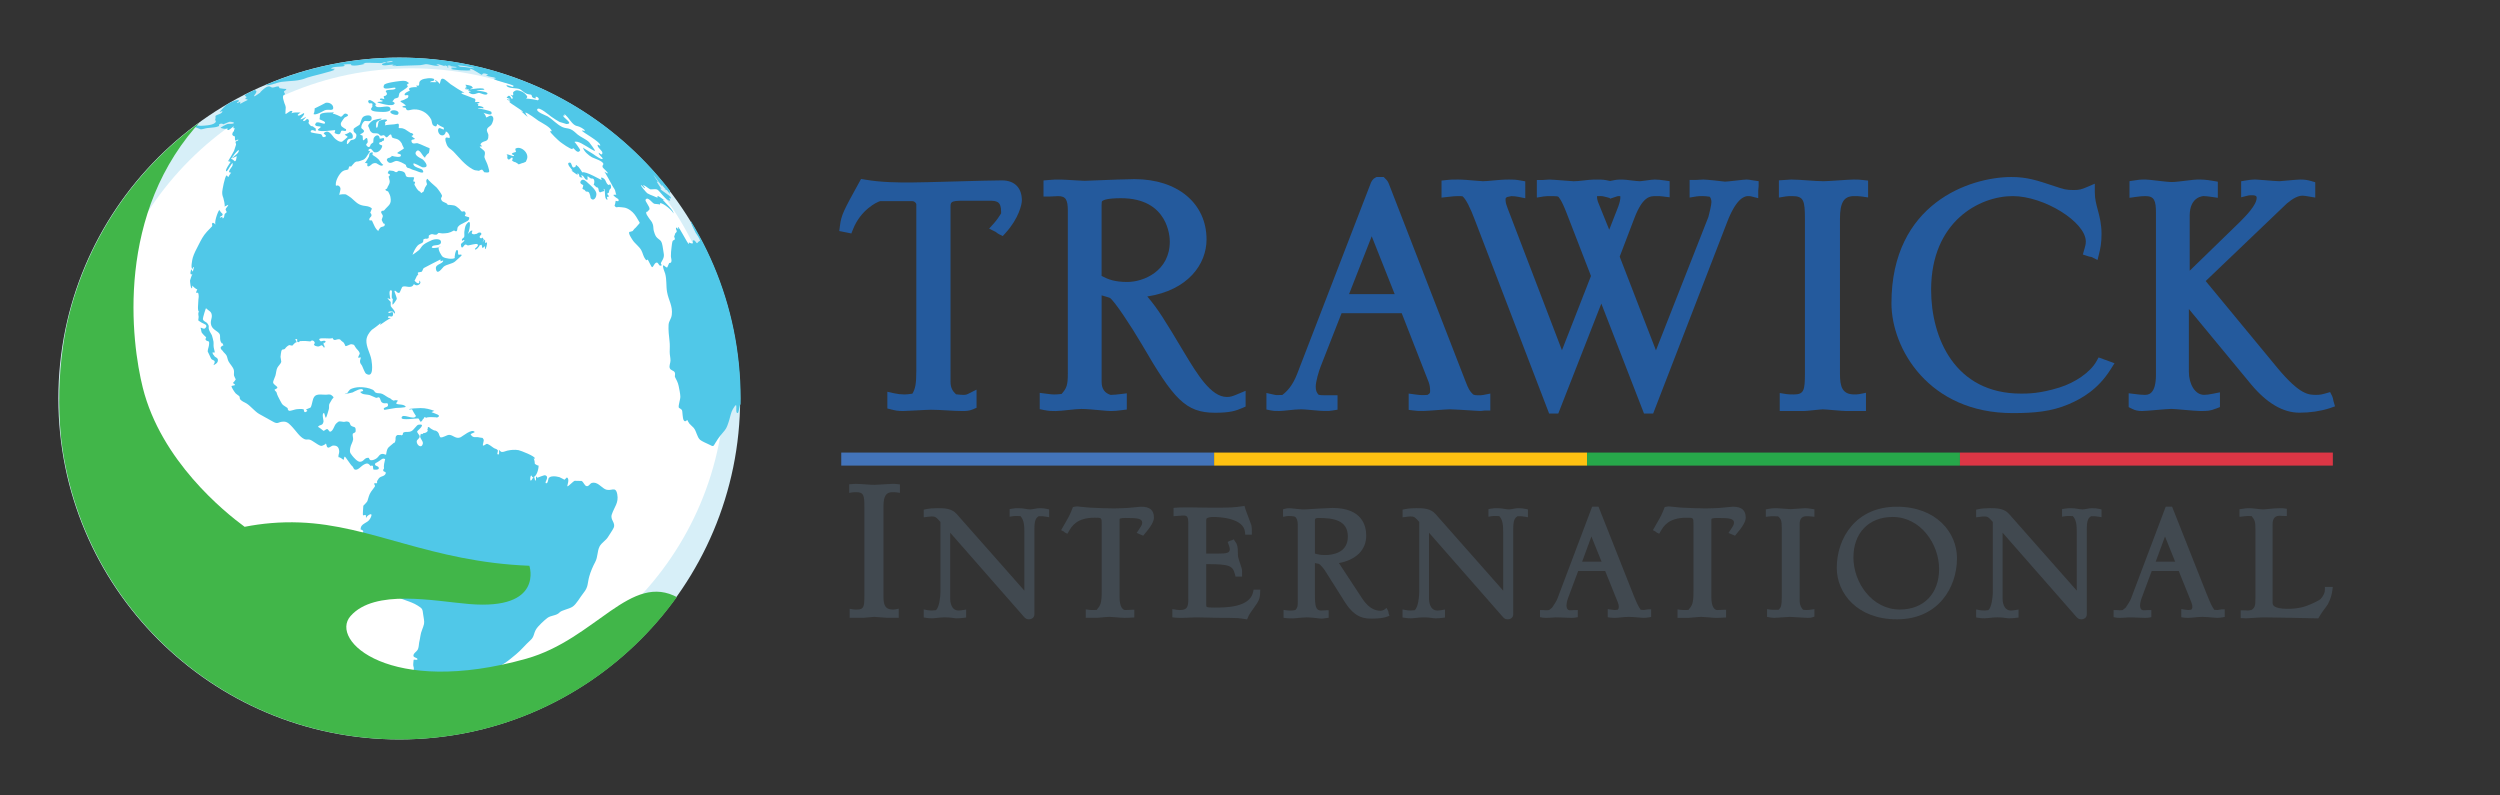 <?xml version="1.0" encoding="utf-8"?>
<!-- Generator: Adobe Illustrator 25.1.0, SVG Export Plug-In . SVG Version: 6.00 Build 0)  -->
<svg version="1.1" xmlns="http://www.w3.org/2000/svg" xmlns:xlink="http://www.w3.org/1999/xlink" x="0px" y="0px"
	 viewBox="0 0 1584 504" style="enable-background:new 0 0 1584 504;" xml:space="preserve">
<rect x="0" y="0" width="1584" height="504" fill="#333333" stroke="none"/>
<style type="text/css">
	.st0{fill:#414950;}
	.st1{fill:#4374BA;}
	.st2{fill:#FEC111;}
	.st3{fill:#27A74A;}
	.st4{fill:#DC3645;}
	.st5{fill:#245A9D;}
	.st6{fill:#D7EFF8;}
	.st7{fill:#FFFFFF;}
	.st8{clip-path:url(#clipping_1_);}
	.st9{fill:#50C8E8;}
	.st10{display:none;clip-path:url(#clipping_1_);}
	.st11{display:inline;fill:#FFFFFF;}
	.st12{clip-path:url(#clipping_2_);fill:#41B649;}
</style>
<g id="text_1_">
	<g id="International_1_">
		<path class="st0" d="M565.23,306.58c-0.91,0-3.2,0.15-5.63,0.31c-2.27,0.15-4.61,0.31-5.41,0.31c-1.65,0-3.83-0.16-5.94-0.31
			c-2.17-0.16-4.4-0.31-6.3-0.31l-3.92,0.26v5.46l1.98-0.33c0.79-0.13,1.63-0.13,2.52-0.13c4.74,0,5.14,2.21,5.14,9.03v57.07
			c0,6.24-0.35,8.26-4.52,8.26c-1.05,0-2.04,0-2.83-0.13l-1.98-0.33v5.72h8.54c0.51,0,1.64-0.11,3.44-0.3
			c1.37-0.14,3.08-0.32,3.55-0.32c0.53,0,2.33,0.15,3.91,0.29c1.98,0.17,3.85,0.33,4.65,0.33h6.98v-5.79l-2.03,0.41
			c-0.61,0.12-1.27,0.12-1.85,0.12c-4.8,0-5.76-3.1-5.76-8.1v-57.38c0-6.3,1.63-8.87,5.61-8.87c0.89,0,1.9,0,2.87,0.14l1.94,0.28
			v-5.34l-1.51-0.17C567.19,306.58,566.97,306.58,565.23,306.58z"/>
		<path class="st0" d="M658.68,321.98c-1.01,0-2.15,0.21-3.26,0.42c-0.96,0.18-1.95,0.36-2.65,0.36c-0.97,0-1.98-0.16-3.04-0.34
			c-1.25-0.21-2.67-0.44-4.27-0.44c-1.31,0-2.66,0-4.38,0.34l-1.37,0.27v4.8l1.98-0.33c0.79-0.13,1.63-0.13,2.52-0.13
			c0.86,0,1.58,0,2.34,0.07c2.29,2.41,2.49,6.2,2.49,9.89v37.34l-42.91-48.58c-3.03-3.4-7.22-3.68-12-3.68
			c-2.98,0-5.44,0.22-7.51,0.66l-1.34,0.29v4.85l2.53-0.32c0.93-0.12,1.66-0.22,2.59-0.22c2.09,0,2.61,0.37,4.34,2.25l1.11,1.22
			v44.6c0,2.9-0.73,9.61-2.89,11.33c-0.62,0.09-2.19,0.19-2.56,0.19c-1,0-2.43-0.15-3.09-0.28l-2.03-0.41v5.1l1.94,0.28
			c0.86,0.13,1.66,0.26,3.49,0.26c0.72,0,1.58-0.1,2.66-0.23c1.5-0.17,3.36-0.39,5.42-0.39c2.44,0,3.93,0.22,5.12,0.39
			c0.83,0.12,1.55,0.23,2.34,0.23c1.67,0,3.15-0.17,4.41-0.32l1.49-0.19v-5.06l-1.98,0.33c-0.86,0.14-1.87,0.29-2.83,0.29
			c-5.15,0-5.3-6.57-5.3-7.32v-41.98l46.74,53.31c0.82,1.03,1.87,1.57,3.04,1.57c2.1,0,3.57-1.27,3.57-3.1v-53.65
			c0-6.27,0.96-7.37,2.71-8.57c2.75,0,3.01,0.02,4.64,0.29l1.98,0.33v-4.92l-1.33-0.3C661.96,322.16,660.73,321.98,658.68,321.98z"
			/>
		<path class="st0" d="M722.9,321.05l-8.36,0.78c-2.28,0.15-7.36,0.31-8.9,0.31c-3.65,0-11.3-0.3-14.47-0.47
			c-0.8,0-3.94-0.33-5.82-0.53c-1.88-0.2-2.34-0.25-2.58-0.25c-0.52,0-1.3,0-2.13,0.21l-0.86,0.22l-0.31,0.83
			c-0.45,1.19-1.21,3.01-1.82,4.26c-0.4,0.9-1.45,2.72-2.66,4.83c-0.56,0.97-1.16,2.02-1.78,3.11l-0.88,1.56l1.51,0.75
			c0.04,0.04,0.08,0.08,0.12,0.11c0.22,0.22,0.51,0.51,0.92,0.71l1.42,0.7l0.8-1.37c2.04-3.5,5.12-8.8,16.57-8.8
			c4.37,0,4.37,0,4.37,4.21v42.61c0,7.62-0.88,8.89-3.2,11.61c-0.77,0.07-1.55,0.07-2.25,0.07c-1.05,0-1.75,0-2.72-0.14l-1.94-0.28
			v5.37h6.98c0.52,0,1.52-0.09,3.12-0.25c1.73-0.17,3.88-0.37,4.97-0.37c0.92,0,2.67,0.15,4.36,0.3c1.86,0.16,3.79,0.33,4.97,0.33
			c2.05,0,2.09,0,4.76-0.16l1.6-0.09v-4.92l-5.74,0.22c-1.33,0-3.59-1.67-3.59-7.95v-49.14c0-0.39,0.02-0.63,0.05-0.69
			c0-0.01,0.48-0.56,3.69-0.56c7.36,0,10.59,0.28,10.59,2.96c0,1.22-0.44,1.93-2.12,4.46l-1.37,2.05l4.11,1.76l0.81-0.94
			c4.05-4.69,6.01-8.11,6.01-10.44C731.14,323.2,728.6,321.05,722.9,321.05z"/>
		<path class="st0" d="M794.01,374.97c-2.05,9.99-17.29,9.99-24.62,9.99c-5.14,0-5.14-0.26-5.14-1.72v-25.82
			c14.87,0.05,16.83,0.89,18.27,6.64l0.32,1.29h4.12v-3.87c0-0.77-0.39-2-1.34-4.82c-0.44-1.3-1.1-3.27-1.17-3.85
			c-0.12-0.71-0.13-1.67-0.15-2.7c-0.02-1.42-0.04-2.9-0.34-4.08c-0.36-1.6-0.93-2.35-1.39-2.94l-0.93-1.36l-1.26,0.62
			c-0.06,0.02-0.13,0.03-0.2,0.04c-0.26,0.05-0.61,0.12-0.97,0.3l-1.37,0.68l0.54,1.43c0.42,1.13,0.82,2.2,0.82,3.14
			c0,2.38-1.88,2.81-7.16,2.81h-7.79v-21.32c0-0.22,0.21-0.68,0.37-1.05c0.01-0.01,0.01-0.02,0.02-0.03c1.09-0.5,2.1-0.8,4.13-0.8
			c3.21,0,19.28,0.47,20.08,9.65l0.13,1.55h4.19v-1.7c0-1.48,0-3-0.36-4.45l0,0c-0.1-0.35-0.36-1.05-1.11-3.01
			c-0.94-2.47-2.51-6.59-2.79-7.6l-0.4-1.44l-1.85,0.26c-4.99,0.71-6.03,0.86-18.83,0.86c-0.94,0-3-0.03-5.48-0.07
			c-5.3-0.08-12.54-0.19-14.85-0.08l-3.92,0.26v5.28l6.05-0.44c2.54,0,3.28,0.67,3.28,5.14v47.9c0,5.06-0.82,6.86-5.46,6.86
			c-0.76,0-1.36-0.09-2.12-0.21l-2.53-0.37v5.17l1.49,0.19c1.35,0.17,1.71,0.17,5.19,0.17c1.45,0,2.89-0.08,4.29-0.16
			c3.89-0.22,7.92-0.12,11.83,0c2.57,0.08,5.23,0.16,7.82,0.16c2.63,0,8.8,0,10.72,0.15c1.49,0.15,3.03,0.3,4.68,0.6l1.33,0.24
			l0.53-1.24c0.85-1.98,1.05-2.3,3.56-5.76l0.12-0.17c3.23-4.61,3.9-5.57,4.08-9.91l0.07-1.77h-4.24L794.01,374.97z"/>
		<path class="st0" d="M879.78,388.18c-0.06-0.37-0.12-0.79-0.32-1.19l-0.92-1.79l-1.62,1.19c-0.27,0.2-1.43,0.59-2.25,0.59
			c-4.31,0-8.07-2.5-11.49-7.63l-14.29-21.75c-0.2-0.32-0.39-0.6-0.58-0.84c10.93-2.02,17.33-8.34,17.33-17.37
			c0-6.56-2.79-17.56-21.45-17.56c-1.11,0-3.62,0.14-6.28,0.29c-1.16,0.07-2.31,0.13-3.31,0.18l-7.92,0.47
			c-1.48,0.08-3.83-0.19-5.91-0.42c-1.66-0.19-3.09-0.35-4.1-0.35c-0.99,0-1.76,0.19-2.44,0.36l-1.29,0.32v4.8l2.03-0.41
			c0.61-0.12,1.26-0.12,1.69-0.12c2.47,0,3.52,0.32,3.93,0.53c1.08,0.77,1.68,2.57,1.68,5.08v48.05c0,3.55,0,4.12-1.45,5.84
			c-0.95,0.28-1.76,0.4-2.76,0.4c-0.71,0-1.9,0-2.87-0.14l-1.94-0.28v5.01l1.49,0.19c1.35,0.17,2.63,0.17,4.56,0.17
			c0.78,0,1.59-0.09,2.61-0.2l1.12-0.12c1.54-0.14,3.89-0.3,5.37-0.31c3.03,0.14,4.43,0.28,5.62,0.45l0.92,0.12
			c0.85,0.11,1.52,0.2,2.09,0.2c0.9,0,1.32-0.02,3.37-0.33l1.44-0.22v-4.71h-1.7c-0.59,0-1.14,0.04-1.69,0.08
			c-0.46,0.04-0.92,0.07-1.42,0.07c-3.31,0-3.9-2.65-3.9-10.12v-19.94c0.17,0.03,0.35,0.07,0.55,0.1c0.73,0.13,1.83,0.33,2.04,0.4
			c0.67,0.34,2.81,2.76,3.45,3.71l13.07,20.69c6.57,10.27,12.67,10.27,17.13,10.27c4.16,0,7.35-0.4,9.46-1.2l1.53-0.57l-0.52-1.55
			C879.81,388.48,879.8,388.33,879.78,388.18z M854,340.01c0,10.54-10.12,11.67-14.47,11.67c-2.88,0-4.52-0.39-6.39-0.95v-20.98
			c0-0.77,0-1.57,2.19-1.57C845.02,328.18,854,329.61,854,340.01z"/>
		<path class="st0" d="M962.06,321.98c-1.01,0-2.15,0.21-3.26,0.42c-0.96,0.18-1.95,0.36-2.65,0.36c-0.97,0-1.98-0.16-3.04-0.34
			c-1.25-0.21-2.67-0.44-4.27-0.44c-1.31,0-2.66,0-4.38,0.34l-1.37,0.27v4.8l1.98-0.33c0.79-0.13,1.63-0.13,2.52-0.13
			c0.86,0,1.58,0,2.34,0.07c2.29,2.41,2.49,6.2,2.49,9.89v37.34l-42.91-48.58c-3.03-3.4-7.22-3.68-12-3.68
			c-2.98,0-5.44,0.22-7.51,0.66l-1.34,0.29v4.85l2.54-0.32c0.93-0.12,1.66-0.22,2.58-0.22c2.09,0,2.61,0.37,4.34,2.25l1.11,1.22
			v44.6c0,2.9-0.73,9.61-2.89,11.33c-0.62,0.09-2.19,0.19-2.57,0.19c-1,0-2.43-0.15-3.09-0.28l-2.03-0.4v5.1l1.95,0.28
			c0.86,0.13,1.67,0.26,3.49,0.26c0.72,0,1.58-0.1,2.66-0.23c1.5-0.17,3.36-0.39,5.42-0.39c2.44,0,3.93,0.22,5.12,0.39
			c0.83,0.12,1.55,0.23,2.34,0.23c1.67,0,3.15-0.17,4.41-0.32l1.49-0.19v-5.06l-1.98,0.33c-0.86,0.14-1.87,0.29-2.83,0.29
			c-5.15,0-5.3-6.57-5.3-7.32v-41.98l46.74,53.31c0.82,1.03,1.87,1.57,3.04,1.57c2.1,0,3.57-1.27,3.57-3.1v-53.65
			c0-6.27,0.96-7.37,2.71-8.57c2.75,0,3.01,0.02,4.64,0.29l1.98,0.33v-4.92l-1.33-0.3C965.34,322.16,964.11,321.98,962.06,321.98z"
			/>
		<path class="st0" d="M1043,386.27c-0.45,0.09-1.21,0.24-1.48,0.24c-0.57,0-1.49-0.08-2-0.16c-1.39-2.07-2.31-3.8-4.66-9.65
			l-22.04-55.66h-4.04l-22.04,58.35c-0.5,1.38-2,3.62-3.09,5.25l-0.26,0.39c-0.28,0.26-1.16,0.92-1.54,1.22
			c-0.14,0.11-0.27,0.21-0.38,0.29c-0.39,0.06-1.17,0.14-1.69,0.14c-0.33,0-0.67-0.04-1-0.07c-0.45-0.04-0.89-0.09-1.33-0.09h-1.7
			v4.49l1.37,0.27c0.94,0.19,1.54,0.19,2.98,0.19c0.71,0,1.53-0.06,2.48-0.12c1.27-0.09,2.71-0.19,4.36-0.19
			c1.1,0,2.5,0.07,3.98,0.15c1.53,0.08,3.11,0.16,4.41,0.16c1,0,2.04,0,2.98-0.19l1.37-0.27v-4.49h-1.7c-0.58,0-1.17,0.04-1.75,0.08
			c-0.5,0.04-1.01,0.07-1.52,0.07c-1.9,0-2.19-1.96-2.19-3.12c0-0.83,0.26-2.52,0.98-4.54l6.43-17.24h17.11l7.97,19.78
			c0.34,0.85,0.65,1.79,0.65,2.94c0,1.09-0.45,1.65-0.61,1.78c-0.53,0.13-1.46,0.25-1.89,0.25c-0.53,0-1.38-0.1-2.52-0.29
			l-1.98-0.33v5.19l1.46,0.21c1.21,0.17,2.1,0.17,3.04,0.17c1.04,0,2.2-0.12,3.54-0.26c1.6-0.17,3.4-0.36,5.33-0.36
			c2.01,0,4.42,0.22,6.36,0.4c1.31,0.12,2.34,0.22,2.96,0.22c1.38,0,2.4-0.17,3.39-0.33l1.42-0.24v-4.85h-1.7
			C1044.12,386.05,1043.7,386.13,1043,386.27z M1002.44,355.88l5.88-15.97l6.43,15.97H1002.44z"/>
		<path class="st0" d="M1097.84,321.05l-8.36,0.78c-2.28,0.15-7.36,0.31-8.9,0.31c-3.65,0-11.3-0.3-14.46-0.47
			c-0.8,0-3.94-0.33-5.82-0.53c-1.88-0.2-2.34-0.25-2.58-0.25c-0.52,0-1.3,0-2.13,0.21l-0.86,0.22l-0.31,0.83
			c-0.45,1.19-1.21,3.01-1.82,4.26c-0.4,0.9-1.45,2.73-2.67,4.85c-0.56,0.97-1.16,2.01-1.77,3.1l-0.88,1.56l1.51,0.75
			c0.04,0.04,0.08,0.08,0.12,0.11c0.22,0.22,0.51,0.51,0.92,0.71l1.42,0.7l0.8-1.37c2.04-3.5,5.12-8.8,16.57-8.8
			c4.37,0,4.37,0,4.37,4.21v42.61c0,7.62-0.88,8.89-3.2,11.61c-0.77,0.07-1.55,0.07-2.25,0.07c-1.05,0-1.75,0-2.71-0.14l-1.94-0.28
			v5.37h6.98c0.52,0,1.52-0.09,3.12-0.25c1.73-0.17,3.88-0.37,4.97-0.37c0.92,0,2.67,0.15,4.36,0.3c1.86,0.16,3.79,0.33,4.97,0.33
			c2.05,0,2.09,0,4.76-0.16l1.6-0.09v-4.92l-5.74,0.22c-1.33,0-3.59-1.67-3.59-7.95v-49.14c0-0.39,0.02-0.63,0.06-0.69
			c0-0.01,0.48-0.56,3.69-0.56c7.36,0,10.59,0.28,10.59,2.96c0,1.22-0.44,1.94-2.13,4.47l-1.36,2.05l4.11,1.76l0.81-0.94
			c4.04-4.69,6.01-8.11,6.01-10.44C1106.07,323.2,1103.53,321.05,1097.84,321.05z"/>
		<path class="st0" d="M1143.86,321.98c-0.61,0-2.05,0.11-4.35,0.29c-1.98,0.16-4.22,0.33-4.98,0.33c-0.53,0-2.45-0.15-4.14-0.29
			c-2.1-0.17-4.09-0.33-4.88-0.33c-2.39,0-3.62,0.16-5.31,0.5l-1.37,0.27v4.72l1.91-0.24c1.14-0.14,1.98-0.14,3.06-0.14
			c1.01,0,1.91,0,2.85,0.09c1.77,1.61,2.29,2.61,2.29,7.55v43.23c0,5.88-0.56,6.96-1.89,8.34c-0.75,0.07-1.46,0.07-2.32,0.07
			c-1.04,0-2.21,0-3.18-0.14l-1.94-0.28v4.91l1.37,0.27c0.83,0.17,2.35,0.34,3.29,0.34c0.74,0,2.62-0.14,4.8-0.3
			c2-0.15,4.26-0.32,5-0.32c0.69,0,2.9,0.15,5.05,0.29c2.52,0.16,5.12,0.34,6.15,0.34c1.61,0,1.99,0,3.18-0.4l1.16-0.39v-4.74
			l-1.94,0.28c-1.01,0.14-2.05,0.29-3.03,0.29c-0.77,0-1.48-0.09-2.28-0.21c-1.03-1.16-2.09-2.95-2.09-5.4v-48.99
			c0-2.2,0.73-4.83,4.21-4.83c1.67,0,1.93,0,3.23,0.15l1.89,0.21v-4.77l-2.16-0.31C1146.35,322.19,1144.99,321.98,1143.86,321.98z"
			/>
		<path class="st0" d="M1201.86,321.05c-26.17,0-38.09,20.07-38.09,38.71c0,16.22,13.08,32.64,38.09,32.64
			c26.17,0,38.09-20.07,38.09-38.71C1239.95,337.47,1226.87,321.05,1201.86,321.05z M1199.22,327.55c17.59,0,29.4,17.05,29.4,32.98
			c0,15.6-9.77,25.67-24.89,25.67c-17.59,0-29.4-17.05-29.4-32.98C1174.33,337.63,1184.1,327.55,1199.22,327.55z"/>
		<path class="st0" d="M1325.48,321.98c-1.01,0-2.15,0.21-3.26,0.42c-0.96,0.18-1.95,0.36-2.65,0.36c-0.97,0-1.98-0.16-3.04-0.34
			c-1.25-0.21-2.67-0.44-4.27-0.44c-1.31,0-2.66,0-4.38,0.34l-1.37,0.27v4.8l1.98-0.33c0.79-0.13,1.63-0.13,2.52-0.13
			c0.86,0,1.58,0,2.34,0.07c2.29,2.41,2.49,6.2,2.49,9.89v37.34l-42.91-48.58c-3.03-3.4-7.23-3.68-12-3.68
			c-2.98,0-5.44,0.22-7.51,0.66l-1.34,0.29v4.85l2.53-0.32c0.93-0.12,1.66-0.22,2.59-0.22c2.09,0,2.61,0.37,4.34,2.25l1.11,1.22
			v44.6c0,2.9-0.73,9.61-2.89,11.33c-0.62,0.09-2.19,0.19-2.56,0.19c-1,0-2.43-0.15-3.09-0.28l-2.03-0.41v5.1l1.94,0.28
			c0.86,0.13,1.66,0.26,3.49,0.26c0.72,0,1.58-0.1,2.66-0.23c1.5-0.17,3.37-0.39,5.42-0.39c2.44,0,3.93,0.22,5.12,0.39
			c0.83,0.12,1.55,0.23,2.34,0.23c1.67,0,3.15-0.17,4.41-0.32l1.49-0.19v-5.06l-1.98,0.33c-0.86,0.14-1.86,0.29-2.83,0.29
			c-5.15,0-5.3-6.57-5.3-7.32v-41.98l46.74,53.31c0.82,1.03,1.87,1.57,3.04,1.57c2.1,0,3.57-1.27,3.57-3.1v-53.65
			c0-6.27,0.96-7.37,2.71-8.57c2.75,0,3.01,0.02,4.64,0.29l1.98,0.33v-4.92l-1.33-0.3C1328.76,322.16,1327.53,321.98,1325.48,321.98
			z"/>
		<path class="st0" d="M1406.42,386.27c-0.45,0.09-1.21,0.24-1.48,0.24c-0.57,0-1.49-0.08-2-0.16c-1.39-2.07-2.31-3.8-4.66-9.65
			l-22.04-55.66h-4.04l-22.04,58.35c-0.5,1.38-2,3.62-3.09,5.25l-0.26,0.39c-0.28,0.26-1.16,0.92-1.54,1.22
			c-0.14,0.11-0.27,0.2-0.38,0.29c-0.39,0.06-1.17,0.14-1.68,0.14c-0.33,0-0.66-0.04-1-0.07c-0.45-0.04-0.89-0.09-1.34-0.09h-1.7
			v4.49l1.36,0.27c0.94,0.19,1.54,0.19,2.98,0.19c0.71,0,1.53-0.06,2.48-0.12c1.27-0.09,2.71-0.19,4.36-0.19
			c1.1,0,2.5,0.07,3.98,0.15c1.53,0.08,3.11,0.16,4.41,0.16c1,0,2.04,0,2.98-0.19l1.37-0.27v-4.49h-1.7c-0.58,0-1.17,0.04-1.75,0.08
			c-0.5,0.04-1.01,0.07-1.52,0.07c-1.9,0-2.19-1.96-2.19-3.12c0-0.87,0.26-2.52,0.98-4.54l6.43-17.24h17.11l7.97,19.78
			c0.34,0.85,0.65,1.79,0.65,2.94c0,1.09-0.45,1.65-0.61,1.78c-0.53,0.13-1.46,0.25-1.89,0.25c-0.53,0-1.38-0.1-2.52-0.29
			l-1.98-0.33v5.19l1.46,0.21c1.21,0.17,2.1,0.17,3.04,0.17c1.04,0,2.2-0.12,3.54-0.26c1.6-0.17,3.4-0.36,5.33-0.36
			c2.01,0,4.42,0.22,6.36,0.4c1.31,0.12,2.34,0.22,2.96,0.22c1.38,0,2.4-0.17,3.39-0.33l1.42-0.24v-4.85h-1.7
			C1407.54,386.05,1407.13,386.13,1406.42,386.27z M1365.86,355.88l5.88-15.97l6.43,15.97H1365.86z"/>
		<path class="st0" d="M1473.06,371.9v1.7c0,1.86-0.85,3.79-2.55,5.74c-0.33,0.39-1.55,1.34-5.92,3.28
			c-3.78,1.65-7.8,3.13-15.18,3.13c-9.5,0-9.5-2.83-9.5-3.9v-49.77c0-2.42,0.76-5.3,4.37-5.3c0.42,0,0.88,0.04,1.34,0.07
			c0.55,0.04,1.1,0.08,1.61,0.08h1.7v-4.57l-1.46-0.21c-1.21-0.17-1.77-0.17-2.88-0.17c-2.54,0-5.3,0.29-7.52,0.52
			c-1.33,0.14-2.47,0.26-3.06,0.26c-1.11,0-2.8-0.2-4.44-0.4c-1.64-0.19-3.19-0.38-4.27-0.38c-1.99,0-3.24,0.21-4.24,0.38
			c-0.23,0.04-0.45,0.08-0.67,0.11l-1.46,0.21v4.77l2.52-0.28c1.1-0.13,1.98-0.23,3.06-0.23c0.68,0,1.43,0,2.1,0.06
			c2.11,2.47,2.42,3.99,2.42,7.73v44.16c0,4.33-0.1,6.18-2.62,7.65c-0.47,0.11-1.84,0.3-2.22,0.3c-0.42,0-0.84-0.04-1.26-0.07
			c-0.51-0.04-1.03-0.08-1.54-0.08h-1.7v4.95h1.7c0.16,0,0.35,0.03,0.54,0.06c0.36,0.05,0.71,0.09,1.02,0.09
			c0.68,0,2.05-0.1,3.78-0.22c2.51-0.18,5.63-0.4,7.73-0.4c4.91,0,26.29,0.46,33.4,0.62l1.01,0.02l0.5-0.88
			c1.16-2.03,3.7-5.62,4.61-6.7c1.09-1.17,3.23-5.5,3.84-10.42l0.24-1.91H1473.06z"/>
	</g>
	<g id="color_bar_1_">
		<rect x="533.02" y="286.75" class="st1" width="236.27" height="8.25"/>
		<rect x="769.28" y="286.75" class="st2" width="236.27" height="8.25"/>
		<rect x="1005.55" y="286.75" class="st3" width="236.27" height="8.25"/>
		<rect x="1241.82" y="286.75" class="st4" width="236.27" height="8.25"/>
	</g>
	<g id="TRAWICK_1_">
		<g>
			<path class="st5" d="M634.75,114.29c-4.94,0-17.71,0.35-30.05,0.69c-11.51,0.32-23.42,0.64-27.66,0.64
				c-8.16,0-18.31,0-28.91-1.81l-2.56-0.44l-1.25,2.27c-9.93,17.98-11.24,20.54-12.13,27.35l-0.44,3.39l7.66,1.53l1.13-2.82
				c4.88-12.19,15.02-17.09,17.1-17.65h20.47c1.24,0,2.47,1.09,2.47,2.2v105.05c0,8.5-0.64,11.69-2.5,14.74
				c-2.28,0.35-3.75,0.49-5.02,0.49c-2.13,0-4.28-0.24-6.38-0.71l-4.45-0.99v10.59l2.76,0.69c2.44,0.61,3.77,0.91,7.27,0.91
				c1.24,0,4.47-0.17,8.22-0.38c3.7-0.2,7.9-0.42,9.34-0.42c3.32,0,6.84,0.21,10.24,0.41c3.34,0.2,6.5,0.39,9.44,0.39
				c2.6,0,4.47,0,7.03-1.1l2.21-0.95v-11.49l-5.28,2.63c-1.08,0.54-1.59,0.68-3.16,0.68c-0.88,0-2.88-0.16-4.57-0.36
				c-2.12-1.92-3.48-4.14-3.48-7.96V131.5c0-3.58,0-4.33,8.31-4.33h15.96c4.97,0,7.78,0.32,7.78,6.99v1.05
				c-0.05,0.08-0.11,0.17-0.16,0.25c-1.06,1.66-2.51,3.93-4.22,5.83l-3.2,3.56l4.19,2.1c0.12,0.08,0.25,0.19,0.38,0.3
				c0.45,0.36,0.97,0.77,1.58,1.08l2.48,1.24l1.86-2.05c8.37-9.24,10.25-18.14,10.25-20.53
				C647.44,118.92,642.81,114.29,634.75,114.29z"/>
		</g>
		<g>
			<path class="st5" d="M777.29,251.52c-10.01,0-18.82-14.6-26.6-27.48l-0.32-0.53c-12.89-21.56-16.44-27.35-23.44-35.66
				c25.85-3.99,37.53-20.48,37.53-36.13c0-22.86-18.35-38.22-45.67-38.22c-1.63,0-3.39,0.06-5.24,0.13
				c-1.82,0.07-3.7,0.13-5.39,0.13l-21.07,0.8c-1-0.01-4.13-0.2-6.91-0.37c-3.52-0.22-6.84-0.42-8.19-0.42c-4.1,0-4.17,0-7.48,0.28
				l-3.35,0.28v10.2h3.65c0.89,0,1.83-0.07,2.83-0.13c0.94-0.06,1.91-0.13,2.75-0.13c4.8,0,6.19,2.1,6.19,9.38v102.92
				c0,7.46-0.73,9.46-3.97,13.03c-1.5,0.18-3.1,0.34-4.61,0.34c-1.3,0-2.52-0.16-4.05-0.36l-5.18-0.66v10.33l2.94,0.59
				c3.02,0.6,4.91,0.6,7.1,0.6c1.86,0,4.83-0.32,7.97-0.65c3.14-0.34,6.39-0.68,8.26-0.68c3.26,0,8.12,0.45,12.02,0.82
				c3.06,0.29,5.48,0.51,6.86,0.51c2.4,0,4.28-0.24,6.26-0.49l3.77-0.47v-10.27l-4.1,0.5c-1.93,0.24-3.98,0.47-6.2,0.5
				c-3.86-1.26-5.66-3.91-5.66-8.31v-54.76c0.29,0.08,0.59,0.17,0.9,0.26c1.48,0.43,3.68,1.07,4.36,1.35
				c2.8,1.9,13,17.16,20.38,29.73c19.99,34.38,27.52,43.04,46.24,43.04c9.5,0,13.09-1.22,17.13-2.95l2.21-0.95v-10.01l-5.79,2.42
				C780.8,251.07,779.73,251.52,777.29,251.52z M714.26,178.65c-8.16,0-12.29-1.69-16.3-3.83v-44.64c0-2.2,0.11-2.58,0.53-2.9
				c0.85-0.63,3.5-1.7,11.77-1.7c30.05,0,30.92,24.65,30.92,27.46C741.19,171.7,724.67,178.65,714.26,178.65z"/>
		</g>
		<g>
			<path class="st5" d="M936.64,250.45c-1.25,0-1.96,0-3.24-0.5c-2.26-2.27-2.83-3.07-5.06-8.87l-48.38-124.66
				c-0.55-1.57-1.53-2.55-2.19-3.2l-1.07-1.06h-4.49l-0.77,0.38c-1.63,0.81-2.32,2.22-2.7,2.97l-0.08,0.15l-46.86,121.42
				c-2.9,7.45-6.55,11.08-9.31,13.16c-3.67,0.2-3.91,0.14-5.64-0.25l-4.45-1v10.48l2.93,0.59c1.68,0.34,2.22,0.34,5.24,0.34
				c1.34,0,3.32-0.21,5.6-0.45c2.75-0.29,5.86-0.62,8.23-0.62c1.24,0,4.75,0.31,7.56,0.56c3.51,0.31,5.71,0.5,6.8,0.5
				c3.26,0,3.76,0,5.65-0.31l3.05-0.51v-9.14h-8.44c-1.21,0-2.35,0-3.58-0.33c-1.08-1.19-1.81-2.47-1.81-5.06
				c0-3.35,2.05-10.14,3.21-13.02l13.18-33.59h38.1l17.15,43.87c0.56,1.54,0.84,3.35,0.84,5.4c0,1.28,0,1.5-1.7,2.52
				c-3.48,0.2-4.25,0.17-7.73-0.29l-4.14-0.56v10.33l3.2,0.4c2.35,0.29,2.77,0.29,6.04,0.29c1.21,0,3.93-0.2,8.27-0.52
				c3.4-0.25,7.26-0.54,8.49-0.54c2.15,0,10.74,0.55,15.36,0.84c3.16,0.2,3.54,0.22,3.79,0.22c0.81,0,1.56-0.1,2.15-0.18
				c0.28-0.04,0.54-0.09,0.77-0.09h3.65v-10.76l-4.36,0.87C938.94,250.45,937.82,250.45,936.64,250.45z M854.76,186.36l14.36-36.66
				l14.55,36.66H854.76z"/>
		</g>
		<g>
			<path class="st5" d="M1109.6,114.09c-1.05-0.18-1.96-0.33-2.97-0.33c-1.03,0-3.17,0.24-6.58,0.63c-2.59,0.29-5.77,0.66-7.03,0.7
				c-2.4-0.32-11.47-1.33-13.78-1.33c-0.94,0-1.88,0.07-2.8,0.14c-0.82,0.06-1.59,0.12-2.25,0.12h-3.65v11.15l4.25-0.71
				c1.3-0.22,2.69-0.22,3.92-0.22c1.52,0,2.75,0.16,4.32,0.36l0.2,0.03c0.45,0.46,1.14,1.54,1.14,3.41c0,1.49-1.4,7.79-1.92,9.4
				l-33.24,84.54l-22.97-59.37l9.33-24.47c5.36-13.89,9.94-13.89,13.61-13.89c2.07,0,2.7,0,4.6,0.24l4.1,0.51v-10.22l-3.13-0.45
				c-1.96-0.28-4.26-0.57-6.37-0.57c-1.14,0-2.91,0.24-5.48,0.6c-1.32,0.19-3.31,0.47-3.83,0.47c-1.18,0-3.59-0.29-5.71-0.55
				c-2.27-0.28-4.23-0.51-5.46-0.51c-1.46,0-3.29,0-4.97,0.34l-2.74,0.55l-2.74-0.55c-1.68-0.34-3.93-0.34-6.3-0.34
				c-2.98,0-5.55,0.3-8.04,0.59c-2.1,0.24-4.09,0.48-6.04,0.48c-0.51-0.01-3.31-0.23-5.57-0.41c-4.89-0.39-8.46-0.66-9.86-0.66
				c-0.83,0-1.66,0.08-2.46,0.15c-0.67,0.06-1.3,0.12-1.79,0.12h-3.65v11.15l4.25-0.71c1.29-0.22,2.97-0.22,4.45-0.22
				c1.33,0,4.08,0,4.79,0.29c0.08,0.05,1.92,1.45,5.36,10.41l15.45,39.9l-18.39,47.06l-34.38-89.83c-0.7-1.86-1.36-3.62-1.36-5.36
				c0-1.16,0-1.25,0.98-1.89l2.66-0.57c1.58,0.02,3.05,0.17,4.5,0.46l4.36,0.87V114.9l-3-0.55c-3.25-0.59-4.88-0.59-7.57-0.59
				c-3.48,0-7.19,0.35-10.46,0.65c-2.28,0.21-4.42,0.41-5.76,0.41c-0.69,0-2.75-0.18-4.74-0.36c-3.53-0.31-7.92-0.7-10.96-0.7
				c-4,0-4.72,0-7.32,0.29l-3.25,0.36v10.8l5.18-0.58c1.85-0.21,3.32-0.38,5.12-0.38c0.71,0,2.26,0,3.01,0.11
				c2.12,1.78,4.79,6.93,7.94,15.34l46.92,122.31h5.8l27.28-69.66l27.04,69.66h5.8l46.66-120.72c5.56-14.83,10.74-17.04,13.33-17.04
				c1,0,1.44,0.01,2.04,0.16l4.54,1.14v-4.68c0-0.56,0.07-1.1,0.14-1.58c0.06-0.46,0.12-0.89,0.12-1.34v-3.16l-3.13-0.45
				C1110.54,114.24,1110.04,114.16,1109.6,114.09z M1020,125.45v0.48l4.8-1.6c0.24-0.08,0.3-0.08,0.71-0.08c0.43,0,0.77,0,1.12,0.04
				c0.01,0.46,0.01,0.98,0.01,1.36c0,0.56-0.29,2.41-1.34,5.32l-5.7,14.58l-7.15-17.7c-0.4-1.22-0.58-2.14-0.58-3
				c0-0.24,0.02-0.43,0.04-0.56c0.52-0.05,1.13-0.05,1.9-0.05c0.66,0,1.41,0,2.04,0.16L1020,125.45z"/>
		</g>
		<g>
			<path class="st5" d="M1174.37,113.76c-1.59,0-5.52,0.26-9.69,0.54c-3.68,0.25-7.85,0.52-9.19,0.52c-2.8,0-6.52-0.27-10.11-0.52
				c-3.72-0.27-7.58-0.54-10.63-0.54l-7.64,0.5v10.92l4.25-0.71c1.3-0.22,2.7-0.22,4.19-0.22c7.31,0,8.05,2.78,8.05,14.7v97.6
				c0,10.84-0.64,13.37-6.99,13.37c-1.68,0-3.43,0-4.73-0.21l-4.24-0.69v11.4h15.35c0.91,0,2.86-0.2,5.97-0.52
				c2.2-0.23,5.22-0.54,6-0.54c0.88,0,3.93,0.26,6.63,0.49c3.99,0.34,6.71,0.57,8,0.57h12.69v-11.54l-4.35,0.85
				c-0.98,0.19-2.07,0.19-3.02,0.19c-7.62,0-9.11-4.8-9.11-13.1v-98.13c0-10.39,2.48-14.43,8.85-14.43c1.5,0,3.2,0,4.8,0.23
				l4.17,0.6v-10.67l-3.25-0.36C1177.76,113.76,1177.37,113.76,1174.37,113.76z"/>
		</g>
		<g>
			<path class="st5" d="M1328.17,229.16c-3.8,6.65-13.22,13.25-23.45,16.41c-12.23,3.82-20,3.82-24.18,3.82
				c-42.06,0-56.98-35.43-56.98-65.76c0-43.56,30.9-59.38,51.67-59.38c19.92,0,46.34,16.42,46.34,28.79c0,1.66-0.32,2.78-0.77,4.33
				l-1.11,3.89l3.31,1.1c0.67,0.22,1.3,0.32,1.82,0.4c0.11,0.02,0.22,0.03,0.33,0.05l3.84,1.92l1.1-4.42
				c0.75-3,1.44-6.53,1.44-12.05c0-6.46-1.27-11.18-2.39-15.34c-1-3.7-1.86-6.9-1.86-10.99v-5.54l-5.09,2.18
				c-3.36,1.44-4.75,1.83-8.14,1.83c-4.99,0-6.13-0.38-12.41-2.47c-11.16-3.72-17.31-5.77-27.22-5.77
				c-26.28,0-75.99,16.71-75.99,79.97c0,28.9,23.82,69.61,76.78,69.61c13.74,0,24.47-0.94,35.48-5.62
				c8.09-3.47,18.43-9.11,26.65-22.15l2.42-3.83l-10.07-3.67L1328.17,229.16z"/>
		</g>
		<g>
			<path class="st5" d="M1478.45,254.02c-0.06-0.19-0.08-0.41-0.11-0.62c-0.1-0.65-0.22-1.46-0.62-2.25l-1.35-2.72l-3.28,0.94
				c-1.58,0.46-2.83,0.82-5.55,0.82c-4.81,0-10.26,0-24.31-16.76l-45.71-55.36l51.45-49.17c3.8-3.21,7.19-4.91,9.79-4.91
				c1.09,0,2.08,0.17,3.33,0.38l4.84,0.81v-9.72l-2.65-0.76c-2.17-0.62-3.83-0.94-6.85-0.94c-1.31,0-4.5,0.28-8.86,0.68
				c-1.8,0.17-4.04,0.37-4.44,0.38c-1.29,0-6.28-0.41-9.58-0.68c-3.51-0.29-4.79-0.39-5.32-0.39c-2.39,0-4.47,0.29-6.19,0.58
				l-3.05,0.51v10.16l4.53-1.13c0.63-0.16,1.44-0.16,2.57-0.16c2.73,0,2.73,1.12,2.73,1.67c0,4.6-7.09,11.69-10.86,15.47
				l-31.57,30.68v-34.98c0-12.17,8.76-12.31,8.85-12.31c1.33,0,3.07,0.25,4.8,0.49l4.17,0.59v-10.19l-3.02-0.53
				c-4.84-0.85-7.43-0.85-9.94-0.85c-1.21,0-3.35,0.26-6.73,0.67c-3.33,0.41-7.47,0.92-9.49,0.92c-1.85,0-6.13-0.5-9.57-0.9
				c-3.66-0.43-5.97-0.69-7.18-0.69c-1.13,0-3.23,0-5.04,0.3l-4.99,0.72v10.56l4.17-0.59c2.27-0.32,4.3-0.49,5.87-0.49
				c5.7,0,6.72,2.81,6.72,10.71v102.39c0,12.84-5.08,12.84-7.25,12.84c-1.84,0-3.73-0.23-5.74-0.48l-4.3-0.53v8.78l2.02,1.01
				c2.17,1.08,3.79,1.45,6.41,1.45c1.36,0,4.39-0.25,9.24-0.66c3.77-0.32,8.04-0.68,9.38-0.68c1.14,0,4.97,0.33,8.35,0.63
				c4.15,0.36,8.08,0.7,9.74,0.7c4.93,0,6.26,0,10.35-1.58l2.34-0.9v-9.35l-4.36,0.87c-2.67,0.53-4.2,0.73-5.67,0.73
				c-6.04,0-9.65-7.34-9.65-14.44V195.8l39.56,47.89c9.89,11.8,20.14,17.79,30.46,17.79c6.83,0,13.29-0.95,19.19-2.83l3.38-1.19
				L1478.45,254.02z"/>
		</g>
	</g>
</g>
<g id="icon">
	<circle id="water_7_" class="st6" cx="252.97" cy="252.5" r="216"/>
	<circle id="water_4_" class="st7" cx="260.63" cy="241.98" r="198.69"/>
	<g id="land_2_">
		<defs>
			<circle id="clipping_7_" cx="253.27" cy="252.5" r="216"/>
		</defs>
		<clipPath id="clipping_1_">
			<use xlink:href="#clipping_7_"  style="overflow:visible;"/>
		</clipPath>
		<g id="land_7_" class="st8">
			<path class="st9" d="M230.77,103.37C230.85,103.62,230.82,103.5,230.77,103.37c0.01,0.03,0.03,0.05,0.05,0.06
				C230.8,103.42,230.78,103.4,230.77,103.37C230.73,103.25,230.69,103.11,230.77,103.37z"/>
			<path class="st9" d="M230.82,103.43c0.05,0.05,0.14,0.03,0.25-0.07C230.95,103.41,230.87,103.45,230.82,103.43z"/>
			<path class="st9" d="M232.78,105.08c0.5,1.3,3.1-1.29,3.13-1.3c1.95-0.63,0.23-0.31,2.3-0.42c0.59-0.03,4.06,3.21,4.66,0.64
				c-0.28,1.23-2.82-2.84-2.76-2.79c-1.28-1.27-2.4-2.06-3.93-2.96c-0.71-0.42,1.21-2.5-1.47-1.45c-0.98,0.38-0.65,1.77-0.97,2.45
				c-0.16,0.33-1.92,3.52-2.65,4.11c0.17-0.07,0.41-0.16,0.72-0.09C233.87,103.7,232.26,103.74,232.78,105.08z"/>
			<path class="st9" d="M247.92,70.19C247.82,70.25,247.85,70.23,247.92,70.19L247.92,70.19z"/>
			<path class="st9" d="M247.92,70.19c0.02-0.01,0.03-0.02,0.06-0.03C248.27,70.01,248.05,70.13,247.92,70.19z"/>
			<path class="st9" d="M252.15,72.49c1.65-2.13-2.57-3.21-4.17-2.33C245.31,71.63,251.33,73.55,252.15,72.49z"/>
			<path class="st9" d="M233.74,65.3c0.21,0.49,1.93-0.27,2.24,0.54c0.13,0.36-0.21,0.74-0.07,1.05c0.49,1.05-1.33,1.58-0.66,2.7
				c0.76,1.28,5.4,1.26,6.51,1.31c1,0.05,6.58,0.25,5.55-2.34c-1.15-2.89-8.73,1.36-9.56-2.02c-0.13-0.56,0.74,0,0.62-0.31
				c-0.33-0.85-3.52-3.24-4.48-2.8c0.12-0.06,0.24-0.11,0,0c-0.24,0.11-0.13,0.06-0.01,0C232.76,63.98,233.48,64.69,233.74,65.3z"/>
			<path class="st9" d="M199.28,68.71C199.58,68.03,198.97,69.41,199.28,68.71L199.28,68.71z"/>
			<path class="st9" d="M199.28,68.71c0,0.01,0.02,0,0.07-0.02C199.33,68.65,199.31,68.64,199.28,68.71z"/>
			<path class="st9" d="M198.44,72.05c1.19,1.61,6.43-1.86,7.4-2.21c2.45-0.87,5.64,0.88,5.27-1.9c-0.26-1.99-2.81-3.33-4.91-2.75
				c0.41-0.11-6.14,3.24-6.85,3.51C199.47,69.09,199.08,72.91,198.44,72.05z"/>
			<path class="st9" d="M297.61,59C297.02,58.6,298.21,59.4,297.61,59L297.61,59z"/>
			<path class="st9" d="M297.15,56.82c-0.25,0.13-0.48,0.29-0.69,0.48c0.65,0.09,1.29,0.24,1.91,0.44
				c-0.03,0.36-2.46,0.11-0.77,1.25c2.47,1.68,4.76-0.24,6.02-0.16c0.54,0.04,4.8,2.19,5.24,0.47c0.32-1.28-6.41-1.71-7.07-2.24
				c0.06,0.05,5.05-0.11,5.07-0.25c0.16-1.8-8.93-0.19-8.95-0.16c0.52-1.22,2.83,0.04,0.91-2.02c-0.33-0.35-3.82-1.16-3.97-0.86
				c0.24,0.37,0.53,0.69,0.87,0.97c-0.34,0.08-0.64,0.25-0.89,0.5c0.35,0.22,0.71,0.43,1.08,0.62c-0.45,0.06-0.89,0.12-1.34,0.2
				C294.58,57.03,297.02,56.36,297.15,56.82z"/>
			<path class="st9" d="M369.06,112.64c0,0,0.01,0.01,0.01,0.01C369.09,112.65,369.08,112.65,369.06,112.64z"/>
			<path class="st9" d="M384.51,126.49C383.99,126.28,385.02,126.71,384.51,126.49L384.51,126.49z"/>
			<path class="st9" d="M368.92,109.23c0.1-0.05-1.98-3.13-2.31-3.42c-3.3-2.9-0.3-0.23-3.09,0.31c-1.37,0.25-1.12-3.15-2.47-3.11
				c-3.13,0.11,1.71,4.75,1.7,4.97c-0.31,0.22-0.62,0.22-0.92,0c0.54,0.25,3.53,2.72,4.17,2.8c-0.09-0.3-0.14-0.62-0.15-0.93
				c1.47,0.27,0.87,1.77,1.59,2.4c0.06-0.09,1.48,0.32,1.64,0.39c-0.11-0.06-0.94-1.54-0.92-1.54c1.91-0.28,2.21,3.26,4.01,2.8
				c0.42-0.11-0.18-2.17,0.15-2.17c0.68,0,1.53,1.55,2.63,1.39c2.53-0.27,1.42,4.29,1.08,3.73c0.04,0.06,1.83,1.72,1.7,1.71
				c2.38,0.22,0.76,2.48,2.51,3.39c-0.25-0.13,2.46-0.86,2.58-0.9c0.26-0.08-0.56-1.38-0.31-1.4c1.5-0.1-0.05,5.99,2.01,6.84
				c0.96,0.4-0.2-1.17,0.14-1.71c0.42-0.08,0.83-0.18,1.24-0.31c-0.29-0.52-0.65-0.99-1.08-1.4c0-0.66,0.29-0.94,0.86-0.84
				c0.17-0.48,0.22-1.25,0.42-1.79c0.37-1.02,1.26-0.61,1.03-2.35c-0.29-2.22-1.26-0.63-1.7-0.93c-1.96-1.36-1.14-3.44-3.8-4.56
				c-1.47-0.62-0.35,1.44-0.37,1.46C381.02,114.24,371.09,108.22,368.92,109.23z"/>
			<path class="st9" d="M367.52,112.35c-0.04-0.03-0.06-0.06-0.1-0.09C367.42,112.27,367.44,112.3,367.52,112.35z"/>
			<path class="st9" d="M377.82,122.32c-0.41-2.11-3.59-4.89-5.23-6.32c-0.96-0.84-3.16-3.47-4.6-1.33
				c-1.19,1.76,1.47,2.41,1.54,2.65c0.09,0.29-0.44,2.37-0.61,2.02c0.54,1.04,1.15,0.57,1.54,1.09c1.2,1.62,0.7,0.62,2.16,1.09
				c1.19,0.38,1.64,4.02,1.54,3.89c-0.07-0.1-0.14-0.21,0,0c0.14,0.2,0.07,0.1,0,0C376.1,128.21,378.29,124.76,377.82,122.32z"/>
			<path class="st9" d="M142.16,130.89c-0.04,0.01-0.08,0.02-0.11,0.03C142.09,130.92,142.13,130.91,142.16,130.89z"/>
			<path class="st9" d="M142.05,130.92c-0.03,0-0.05,0.01-0.08,0C141.99,130.92,142.01,130.92,142.05,130.92z"/>
			<path class="st9" d="M279.06,156.29c-0.54-0.07-0.87,0.09-1.03,0.38C278.81,156.49,279.3,156.32,279.06,156.29z"/>
			<path class="st9" d="M462.89,192.13c-6.09-20.63-14.08-44.15-28.56-60.63c0.54,0.93,5.23,8.06,4.5,8.86
				c-0.38-0.03-0.74-0.15-1.07-0.35c-0.55,0.72,2.19,5.72,2.51,6.51c0.8,2,3.24,4.16,3.31,6.5c-0.03-1.17-2,1.1-1.64,0.97
				c-1.09,0.42-1.27-2.21-2.88-1.65c-0.47,0.16,0.29,1.66-0.07,1.8c-1.16,0.44-2.23-0.62-2.59-0.49c0.02,0.32,0.06,0.63,0.12,0.95
				c-0.68,0.45-6.13-11.12-7.06-10.81c0.15,0.52,0.29,1.04,0.41,1.56c-0.44-0.33-0.83-0.71-1.19-1.12
				c-1.02-0.25,0.15,2.29,0.18,2.18c-0.3,1.11-0.91,1.17-1.04,1.52c0.06-0.17-0.6,2.02-0.67,1.74c0.02,0.96,0.73,1.2,0.3,2.18
				c-0.11,0.25-1.07,0.29-1.31,0.98c-0.35,1-0.5,2.78-0.65,3.9c-0.23,1.8-0.45,3.99-0.4,5.67c0.03,1.09,0.64,2.42,0.26,3.51
				c-0.37,1.08-1.1,0.39-1.42,0.88c-0.22,0.34-1.04,2.62-1.21,2.68c-0.61,0.22-2.2-1.55-2.39-1.39c-0.86,0.72,0.77,4,1.12,5.26
				c1.09,3.95,0.51,7.81,1.21,11.69c0.97,5.43,3.7,8.74,2.98,14.5c-0.34,2.66-1.87,3.77-2.03,6.31c-0.2,3.05,0.23,7.15,0.61,10.26
				c0.3,2.48,0.14,4.38,0.11,6.84c-0.03,1.87,0.51,3.68,0.5,5.53c-0.01,1.43-0.96,3.35-0.49,4.69c0.59,1.69,2.52,1.42,3.21,2.84
				c0.45,0.92-0.11,2.35,0.09,2.79c0.84,1.84,1.87,3.28,2.36,5.76c0.42,2.09,0.99,4.69,1.07,6.71c0.07,1.7-1.33,5.53-1.01,6.92
				c0.11,0.46,1.69,0.89,2.06,1.74c0.29,0.68,0.23,2.29,0.39,3.07c0.26,1.24,0.11,2.6,0.85,3.5c0.98,1.2,1.74-0.49,2.3-0.36
				c-0.54-0.11,1.36,2.55,1.25,2.41c0.62,0.78,1.99,1.77,2.61,2.54c1.88,2.32,2.03,5.74,4.07,7.61c0.99,0.91,4.31,2.27,5.69,2.96
				c2.89,1.46,2.51,1.48,4.16-1.28c1.77-2.96,3.56-5.16,5.78-7.71c1.26-1.44,2.05-3.98,2.84-6.52c0.71-2.3,1.05-4.81,2.32-6.95
				c4.08-6.88,0.71,2.93,3.07,2.52c0.72-0.12,1.19-5.46,1.57-5.4c3.28,0.57-0.74,27.82-0.68,31.52
				C477,256.74,471.84,222.48,462.89,192.13z"/>
			<path class="st9" d="M426.2,150.33c0-0.03-0.01-0.06-0.01-0.1C426.19,150.28,426.2,150.31,426.2,150.33z"/>
			<path class="st9" d="M262.55,466.46c0.04-0.27,1.49,0.01,2.28-0.22C263.62,466.25,262.59,466.23,262.55,466.46z"/>
			<path class="st9" d="M246.98,457.93C246.98,457.93,246.97,457.93,246.98,457.93C246.97,457.94,246.97,457.94,246.98,457.93z"/>
			<path class="st9" d="M391.09,313.14c0.1,0.54,0.2,1.05,0-0.03c-0.21-1.06-0.11-0.58-0.01-0.05c-1.13-5.66-3.98-1.07-7.93-3.25
				c-2.36-1.3-4.79-4.7-8.07-3.86c-1.35,0.35-1.86,2.23-3.28,2.09c-1.52-0.15-1.96-2.69-3.37-3.34c0.13,0.06-4.36-0.06-4.31-0.07
				c-0.92,0.28-4.19,3.81-4.62,3.49c-0.36-0.28,1.75-4.66-0.34-5.6c-0.48,0.5-0.98,0.98-1.5,1.44c-0.12-0.01-2.7-1.49-3.18-1.63
				c-0.62-0.19-2.8-0.61-3.52-0.55c-1.33,0.11-2.19,0.03-3.22,1.03c-0.42,0.41-0.53,4-1.87,3.33c-1.09-0.55,2.57-4-0.43-4.99
				c-0.73-0.24-4.35,1.4-4.99,1.56c-0.14-0.31-0.33-0.58-0.57-0.81c-0.65,0.23,0.09,2.44-0.61,2.61c-0.45,0.11-0.52-2.19-0.93-2.28
				c-0.69-0.18-1.29,2.29-2.07,2.27c-0.58-0.01-0.34-3.17,0.37-3.25c0.29,0.32,0.51,0.68,0.66,1.09c2.95,0.32,4.24-6.36,3.9-7.66
				c0.27,1.03-2.4-0.84-2.32-0.76c0.07,0.08-0.23-2.91-0.83-3.61c0.29,0.13,0.58,0.26,0.88,0.35c0.72-1.49-9.34-5.26-10.35-5.43
				c-2.56-0.44-4.67-0.21-7.19,0.31c-1.17,0.24-2.17,0.9-3.42,0.84c-0.48-0.02-1.46-0.87-1.9-1.36c0.28,1.01,0.42,3.74-0.82,2.78
				c-0.51-0.39,0.6-2.09,0.05-2.65c-0.92-0.95-1.63-0.67-2.68-1.46c-1-0.76-2.69-2.01-3.84-2.42c-0.84-0.3-2.04,1.42-2.78,0.98
				c-0.32-0.19,0.69-3.17,0.5-3.58c-0.84-1.84-0.9-1-2.76-1.5c-2.55-0.69-3.77,0.78-5.54-1.89c-0.26-0.39,2.72-1.31,2.56-1.55
				c-1.72-2.51-7.86,2.98-9.21,3.45c-2.88,1-4.43-1.5-6.85-1.64c-1.65-0.1-4.21,2.12-5.79,1.49c-0.41-0.78-0.74-1.59-0.97-2.44
				c-0.59-1.12-1.53-1.76-2.81-1.91c1.2,0.8-4.8-2.28-2.74-2.03c-2.48-0.29-0.5,0.22-1.69,1.29c0.48,0.68,0.4,1.27-0.26,1.76
				c-0.65,0.5-1.38,0.75-2.19,0.74c-1.44,1.92-1.41-1.27-2,1.85c-0.31,1.64,2.16,3.21,1.62,5.05c-0.9,3.03-3.86,0.65-3.84-1.55
				c0.01-1.45,1.8-1.68,1.85-3.23c0.04-1.15-1.81-2.13-1.51-3.37c0.04-0.17,6.31-5.12,0.57-4.03c-0.83,0.16-2.91,3.3-4.09,3.92
				c-1.98,1.05-3.29,0.28-4.99,0.83c-0.46,0.3-0.66,0.73-0.61,1.29c-0.36,0.66-0.91,0.79-1.66,0.37c-0.68,0.42-1.38-0.49-2.39,0.49
				c-1.01,0.98-0.29,2.37-0.74,3.41c-1.04,2.42,0.34-0.1-1.7,1.78c-2.3,2.11-3.4,2.02-3.98,5.91c-0.05,0.31-0.11,0.64-0.18,0.97
				c-0.96-0.3-1.79-0.54-1.94-0.54c-2.47-0.02-2.39,1.7-4.29,2.98c-0.84,0.57-2.54,1.27-3.6,1.02c-0.69-0.16-0.95-1.49-1.19-1.51
				c-2.83-0.26-2.84,2.38-5.45,2.52c-1.62,0.09-3.94-2.64-4.86-3.75c-1.92-2.33-1.67-2.81-1.34-5.04c0.26-1.82,1.57-3.59,1.81-5.35
				c0.12-0.9-0.46-2.7-0.24-3.46c0.25-0.88,1.74-0.49,1.83-1.81c0.23-3.5-1.15-2.12-2.92-3.51c-0.74-0.58-0.38-1.86-1.65-2.4
				c-1.42-0.61-2.05,0.13-3,0.03c-2.61-0.26-2.76-0.92-4.77,1.07c-1.28,1.27-1.78,4.58-3.68,5.15c-0.76,0.23-1.23-1.61-2-1.65
				c-0.89-0.05-1.77,1.24-2.4,1.09c-0.06-0.02-3.25-2.8-3.52-2.37c1.25-2.04,3.16-0.36,3.61-3.7c0.06-0.46-1.26-4.95,0.2-5.19
				c0.53-0.09,0.81,3.33,1.37,2.93c0.31-0.22,1.65-4.8,1.83-5.53c0.18-0.75-0.03-2.3,0.22-2.95c0.38-1.01,1.06-1.75,1.38-2.5
				c0.78-1.81,2.33-1.32,0.32-3.03c-1.41-1.2-2.37-0.46-4.1-0.53c-4.89-0.2-7.2-0.72-8.2,4.12c-0.12,0.56-0.76,3.38-1.17,3.91
				c-0.22,0.29-2.33,0.96-2.71,1.21c-0.62,0.39,0.91,0.77,0.53,1.09c-2.53,2.14-1.88-1-2.36-1.1c-1.55-0.32-2.72-0.19-4.3-0.06
				c-1.03,0.08-3.95,1.22-4.75,1.01c-1.09-0.29-1.07-1.76-0.95-1.67c-2.85-2.05-3.16-1.46-4.75-4.69c-0.82-1.66-1.97-3.52-2.35-5.3
				c-0.09-0.42-1.06-0.99-1.27-1.65c-0.05-0.16,1.87-0.88,1.82-1.29c-0.18-1.33-2.52-1.73-2.73-3.48c-0.06-0.52,1.21-3.35,1.46-4.13
				c0.46-1.46,0.51-3.59,1.23-5.03c0.62-1.24,2.2-2.54,2.5-3.76c0.08-0.33-0.47-2.54-0.48-3.16c-0.01-0.47,0.43-3.55,0.55-3.78
				c0.85-1.67,1.18-0.34,2.3-1.4c0.69-0.99,1.57-1.75,2.63-2.29c0.67,0.11,1.34,0.24,2,0.37c-0.16,0.17,2.73-3.25,2.73-1.74
				c0-2.33-2.18-2.13,0.3-2.52c0.05,0.56,0.07,1.13,0.06,1.7c0.61,0.55,1.16,0.46,1.64-0.27c-0.37-0.1,3.41-0.14,3.59-0.13
				c0.36,0.01,3.16,0.28,3.14,0.28c0.72-0.78,1.47-0.81,2.26-0.1c0.66,0.71,0.63,1.38-0.07,2.03c1.03,1.08-0.04,0.63,1.89,1.17
				c1.8,0.5,1.99-0.7,3.24-0.63c0.06,0,1.49,1.29,1.05,1.5c1.85-0.92-0.11,0.27,0.77-1.42c-0.72,1.39-1.19-3.03-0.4-1.55
				c0.01,0.02,1.31-0.7,0.74-1.17c-0.97-0.8-2.57,0.39-3.01,0.03c-4.26-3.48,8.18-0.64,7.34-2.27c1.52,3.04,2.34,0.39,5.19,1.17
				c-0.79-0.22,2.05,2.07,2.13,2.04c0.21,0.29,1.21,2.21,0.93,2.08c0.89,0.41,2.9-1.22,3.96-1.11c2.19,0.25,1.62,0.8,2.93,2.51
				c0.84,1.1,1.82,1.72,2.26,3.13c0.25,0.8-1.39,2.29-0.74,2.98c0.13,0.14,1.42-0.52,1.42-0.3c0,1.4-0.71,1.73-0.41,3.16
				c0.22,1.03,0.85,1.37,1.25,2.21c0.58,1.2,1.75,4.52,2.56,5.01c5.05,3.15,3.78-6.38,3.36-8.83c-0.68-4.03-3.39-8.15-3.18-12.38
				c0.12-2.48,1.7-4.89,3.45-6.63c-0.14,0.14,5.15-3.57,5.46-4.34c0.09,0.49-0.02,0.93-0.34,1.31c0.47-0.26,6.8-4.95,7.17-4.33
				c-0.13-0.22-2.17-0.11-2.12-0.41c0.35-2.09,2.92,0.82,3.25-1.79c0.44-3.48-2.53-0.13-2.93-1.4c-0.27-0.83,2.4-0.88,3.12-0.36
				c-0.07,0.03,0.68,1.28,0.89,0.98c0.88-1.27-2.32-3.96-2.53-4.67c-0.09-0.32,0.04-2.57,0.01-2.62c-0.16-0.28-2.09-2.16-2.07-2.24
				c0.09-0.41,1.71,0.66,1.82,0.36c0.01-0.02-1.7-6.89,0.92-5.28c0.32,0.19-0.62,6.25,0.62,4.97c0.17-0.17-0.38,3.24-0.22,3.73
				c0.24,0.76,2.69-3.12,2.74-3.42c0.15-0.93-1.73-4.93-1.44-5.13c0.97-0.61,1.57,1.74,3.06,1.2c0.52-0.19,1.44-3.51,2.06-3.84
				c1.89-1.01,5.7,1.81,7.21-1.76c1.5,2.18,5.72-0.19,3.41-2.17c0.47,3.68-2.83,0.63-3.05-0.01c0.15,0.07,1.08-2.1,1-1.81
				c0.28-0.95,0.76-1.31,1.44-2.23c-0.42-0.35-0.47-0.71-0.17-1.08c0.74-0.2,1.49-0.34,2.25-0.42c0.62-0.59,0.83-2.01,1.33-2.35
				c0.69-0.48,10.62-5.47,10.62-5.48c0.03,0.41,0.03,0.83,0,1.24c0.09,0.04,1.71-0.79,1.7-0.47c-0.09,2.14-4.97,2.13-4.63,4.98
				c0.6,4.98,4.04-0.39,4.97-1.17c1.7-1.41,5.39-1.75,7.12-3.21c0.56-0.47,4.22-3.74,4.23-3.94c0.06-1.05-1.85-0.03-2.12-0.55
				c-0.39-0.78,0.12-1.98-0.46-2.66c-1.23-1.43-2.3,5.26-1.65,4.86c-1.64,1.01-5.96,0.39-7.62-0.65c-0.96-0.6-3.33-4.78-2.58-6.09
				c-1.97,0.45-5.77,0.95-4.06-0.73c1.06-1.05,5.59,0.07,5.38-2.78c-0.19-2.49-4.8-1.51-5.67-1.09c-1.13,0.55-3.72,1.63-5.21,2.79
				c-1.56,1.22-1.7,2.19-2.97,3.51c-0.53,0.55-4.2,3.11-4.17,3.04c0.61-1.82,1.93-4.47,3.21-5.82c1.08-1.15,2.49-1.27,3.33-2.08
				c0.47-0.45,0.03-1.75,0.65-2.07c-0.19,0.1,2.04-0.61,1.59-0.18c-0.27,0.26,1.15-0.28,1.32-0.4c0.37-0.26,0-1.51,0.33-1.73
				c2.42-1.7,2.45-0.14,4.78-0.51c0.47-0.07,1-1.09,1.47-1.08c0.4,0.01,1.9,0.36,2.27,0.33c0.8-0.06,2.72-0.1,3.49-0.3
				c1.56-0.4,2.12-0.63,3.64-1.49c0.53-0.3,1.2,0.88,1.86,0.3c0.64-0.56,0.32-2.04,0.82-2.65c1.39-1.73,2.5-1.73,4.13-2.75
				c0.96-0.6,3.53-1.13,2.96-3.39c0.04,0.14-2.59-0.75-2.61-0.78c-0.43-0.48,1.43-1.34-0.35-2.95c-0.19-0.17-1.37,0.34-1.7,0.11
				c-0.7-0.48-1.12-1.43-1.75-1.85c-0.96-0.65-1.4-1.36-2.7-1.88c-0.55-0.22-4.45-0.64-4.36-0.43c-0.84-1.89-3.12-1.22-4.06-3.13
				c-0.77-1.57,0.64-1.79,0.33-2.91c-0.24-0.9-2.67-4.28-3.47-5.07c-0.44-0.44-6.31-5.28-5.44-5.5c-1.94,0.49-0.47,3.4-0.53,3.53
				c0,0-1.34,2.25-1.23,1.94c0.12-0.33-1.01,2.7-0.97,2.68c-2.93,1.76-0.63,0.85-2.58-0.16c-1.4-0.72-2.37-2.75-3.24-4.24
				c0.16-0.52,0.31-1.04,0.46-1.56c-0.29-0.39-0.68-0.54-1.17-0.45c-0.09-0.37,0.67-2.36,0.53-2.48c-0.71-0.6-3.52,0.24-4.78-0.61
				c-0.85-0.58-0.34-1.82-1.63-2.83c-0.74-0.58-2.34-0.79-3.24-0.87c-0.45-0.04-1.04,0.99-1.82,0.92c-0.65-0.07-1.26-0.8-1.91-0.83
				c-2.62-0.12-2.41-0.99-3.31,1.32c-0.15,0.39,1.4,0.63,1.42,1.2c0.02,0.32-0.84,1.25-0.9,1.02c-0.04-0.16,0.7,2.53,0.71,2.9
				c0.05,2.33-1.19,2.82-1.65,4.6c-0.16,0.61-1.13,0.11-1.01,0.92c0.13,0.86,1.58,0.76,1.77,1.27c0.35,0.92,1.01,1.64,1.32,3.17
				c1,4.98-1.26,5.29-3.77,8.42c-0.76,0.95-1.6-0.16-2.04,1.15c-0.26,0.78,1,1.74,1.03,2.58c0.02,0.71-0.8,2.06-0.68,2.6
				c-0.01-0.03,0.84,1.97,0.83,1.67c0.04,1.12,1.53-0.13,0.94,1.8c-0.24,0.77-1.93,0.72-2.4,1.11c-0.26,0.21-2.01,2.09-1.34,2.5
				c-2.18-1.32-3.07-4.4-4.18-6.6c-0.35-0.69-1.55,0.19-1.71-0.53c-0.31-1.44,1.26-1.77,1.36-2.89c0.08-0.91-0.81-1.95-0.89-1.34
				c0.01-0.09,1.05-3.09,1.18-2.79c-0.46-1.04-2.2-1.65-4.01-1.84c-4.76-0.48-5.73-2.21-9.2-5.19c-0.44-0.38-2.98-2.07-3.3-2.16
				c-0.33-0.1-4.41-0.25-4.11,0.55c-0.29-0.71,1.04-3.55,0.56-4.75c-0.8-2.03-2.85-1.54-2.66-1.05c-1.01-2.75,2-7.91,4.07-9.36
				c1.5-1.05,2.32-0.59,3.67-1.25c0.11-0.72,0.36-1.38,0.76-1.99c0.36-0.03,0.68,0.07,0.94,0.3c0.12-0.12,2.06-2.48,2.38-2.71
				c1.55-1.09,1.19-0.14,3.22-0.89c1.86-0.69,2.57-0.61,3.93-2.27c0,0,2.65-4.15,2.61-3.66c0.03-0.4-1.47-0.65-1.22-0.98
				c1.91-2.47,2.74,1.12,3.97,1.39c2.71,0.61,4.91-2.57,4.89-4.18c-0.01-0.43-2.33-0.51-1.89-1.72c0.26-0.72,1.5-0.52,1.57-0.71
				c0.45-1.17,1.85,0.07,1.41-2.18c-0.14-0.72-2.68,0.66-2.73-0.06c-0.18-2.41-2.2-2.52-3.67-0.3c-0.34,0.51-0.28,2.52-0.38,3.03
				c-0.05-0.32-2.1,1.49-1.59,1.16c-0.14,0.09-0.58,2.82-2.33,1.04c-1.44-1.47,0.47-1.42,0.41-2.78c-0.24-5.32-2.24,0.15-3.03-1.09
				c-0.05-0.92-0.12-1.83-0.2-2.75c-0.69-0.17-1.28-0.51-1.78-1c0,0.37,2.35-0.73,2.63-1.62c0.34-1.12-1.68-1.69-1.7-2.48
				c-0.04-1.41,0.98-3.46,2.1-4.18c0.56-0.36,4.81,1.31,4.45-2.06c-0.24-2.3-4.17-1.54-5.32-0.57c-1.35,1.14-1.48,3.81-2.36,5.06
				c-0.04,0.06-3.49,2.09-3.59,2.4c-0.9,2.92,1.75,2.31,1.64,4.33c-0.18,3.29-3.04,2.48-3.74,3.18c-0.09,0.09-2.9,4.6-2.21,0.64
				c0.43-2.47,3.09-1.38,3.43-2.11c0.79-1.69-0.32-3.59-1.82-3.9c0.65,0.13-3.17,1.78-3.01,1.55c-0.28,0.4,2.09,1.12,1.74,1.64
				c-0.13,0.2-3.2,2.84-3.44,2.92c-1.61,0.5-3.95-1.29-5-2.41c-1.33-1.42-3.67-5.92-6.6-3c-0.56,0.57,2.89,1.69,0.54,2.42
				c-1.98,0.62-1.07-1.34-2.58-1.8c-0.66-0.2-6.31-0.75-6.31-1.38c0-2.15,3.18-0.66,3.12-0.31c0.48-3.03-0.48-1.65-1.64-3.22
				c-0.93,0.05-1.66-0.34-2.18-1.18c-0.74-0.69-0.85-1.32-0.33-1.88c-0.63-1,0.86-0.68-1.39-1.75c0.42,0.2-2.35,2.44-2.35,0.99
				c0-0.25,2.05-1.9,1.75-2.14c0,0-3.81,2.31-3.4,1.25c0.08-0.2,3.34-3.36,2.01-3.67c-0.06-0.01-3.77,2.69-3.77,1.04
				c0.52-0.57,1.13-1.03,1.82-1.37c0.09-0.12-5.99-0.39-5.99,0.77c0-0.54,1.75-1.84-0.03-1.85c-0.94-0.01-3.03,2.11-3.54,1.92
				c-0.18-0.07,0.16-3.81,0.14-4.14c-0.11-1.41-0.79-2.17-1.09-3.53c-0.21-0.95-0.63-1.76-0.65-2.79c-0.04-2.41,0.65-0.51,1.21-2.24
				c0.11-0.34-0.65-0.97-0.6-1.35c0.12-0.89,1.44-0.58,1.51-1.87c-0.02,0.3-3.8-0.26-4.25-0.38c-0.52-0.14,0.15-1.07-1.01-1.13
				c-1.18-0.06-2.22,0.69-3.36,0.71c-1.63,0.03-1.36-1.52-4.12-0.24c-0.61,0.28-3.81,2.88-3.96,3.64c0.05-0.26-3.17,2.31-3.56,2.14
				c-1.06-0.46,3.91-3.58-0.67-4.09c0.23,0.03-5.34,2.94-5.41,3.48c-0.04,0.31,1.42,1.1,1.22,1.3c-0.65,0.16-0.9,0.52-0.77,1.1
				c0.57,0.01,1.08,0.17,1.54,0.47c0.01-0.02-5.19,2.48-4.73,2.71c-0.22-0.11-0.03-1.55-0.15-1.53c-0.21,0.04-1.82,1.14-2.05,0.76
				c-0.26-0.44,1.54-0.87,1.22-1.49c-0.61-1.14-6.74,1.74-7.47,2.28c-0.73,0.53-5.19,5.18-4.76,5.1c-0.04,0.01,1.92-0.99,1.82-0.54
				c-0.4,1.82-3.54,1.87-4.63,3.08c0.56-0.61,0.2,2.93-0.43,3.11c0.3-0.15,0.57-0.34,0.81-0.58c0.87,2.82-5.25,3.28-7.26,3.43
				c-2.13,0.16-2.36,0.22-4.41-0.08c-0.19-0.03-3.78-1.56-3.29,0.07c0.08,0.26,5.29,2.37,5.48,2.38c0.96,0.01,3.07-0.73,4.25-0.84
				c1.33-0.13,2.79-0.3,4.19-0.42c1.53-0.13,2.84-0.75,3.21-0.88c-0.29-0.6-0.11-1.05,0.55-1.33c0.76-0.29,1.45-0.2,2.09,0.26
				c0.85-0.29,3.32-1.52,4.16-1.64c0.17-0.02,3.24,0.26,2.45,0.93c-0.98,0.81-3.04,0.18-4.22,0.6c-0.77,0.28-3.54,1.73-4.08,2.18
				c-0.47,0.38,4,1.49,4.33,0.15c-0.91,3.78,3.94-1.11,3.97-1.07c-0.2,0.41-0.29,0.85-0.25,1.3c2.11,0.61,0.38-0.24,0.38,1.84
				c-0.73,0.59-1.08,1.35-1.06,2.29c0.33,0.63,0.85,0.98,1.56,1.03c0.29,0.75-0.11,1.93,0.34,2.64c0.29,0.46,1.95-1.05,1.89-0.46
				c-0.09,0.9-1.51,0.67-1.73,1.4c-0.18,0.61,0.53,1.15,0.28,1.82c-0.45,1.2-0.8,2.75-1.26,3.86c-0.19,0.45-3.78,6.68-3.86,6.68
				c0.34-0.02,0.71-0.25,1.1-0.6c-0.07,0.22-0.13,0.46-0.17,0.76c-0.07,0.52,1.01-0.41,0.77,0.15c-0.11,0.27-4.09,5.71-2.63,5.91
				c0.93,0.13,4.68-8.52,3.86-3.65c-0.1,0.57-1.98,2.58-2.18,3.62c-0.18,0.96,1.01,0.94,1.33,0.84c-0.38,0.44-1.94,2.7-1.63,2.74
				c-0.74,0.26-0.81-1.14-1.32-0.88c-1.15,0.58-2.71,9.51-2.73,10.27c-0.05,1.72,0.1,2.39,0.71,4c0.12,0.33,1.32,5.02,0.7,5.45
				c0.66-0.19,2.52-1.34,2.46-1.12c-0.3,1.02-1.25,1.66-1.66,2.59c-0.32,0.72,0.84,1.68,0.52,2.15c-0.53,0.81-0.79,0.29-1.23,1.25
				c-0.07,0.16-0.22,2.95-1.35,2.5c-0.09-0.32-0.12-0.65-0.09-0.98c-0.04-0.02-1.61,0.8-1.58,0.6c0.19-1.38,1.91-0.59,1.79-2.4
				c0.02,0.35-2.34-2.33-2.03-2.57c-1.06,0.87-3.93,9.33-2.12,9.33c-0.72,0-1.56-1.5-2.3-0.96c-0.73,0.55,0.17,1.61-0.29,2.11
				c-1.1,1.19-2.17,2.23-3.25,3.41c-2.49,2.71-3.71,5.33-5.2,8.19c-1.6,3.07-2.95,5.62-3.75,8.28c-0.34,1.11-1.51,7.25-0.12,6.99
				c0.37-0.08,0-1.49,0.78-0.92c0.19,0.14-0.73,2.8-0.62,2.78c-0.38-0.44-0.66-0.93-0.83-1.49c-0.39,0.01-1.6,4.26,0.57,3.02
				c-0.25,0.14-1.37,3.37-1.51,4.07c-0.09,0.47,0.49,5.95,1.28,4.75c0.03-0.53,0.09-1.06,0.18-1.59c0.48,0.82,2.59,2.48,3.15,2.47
				c-0.32,0.58-0.58,1.18-0.78,1.82c0.63,1.28,1.17-1.01,1.59,1.49c0.26,1.55-0.16,2.51-0.17,3.95c-0.01,1.72-0.79,6.61,0.61,7.05
				c-1.09-0.34-0.4,3.03-0.4,3.06c-0.12,2.99-1.07,1.7,1.84,3.67c1.11,0.75,4.55,1.32,2.36,3.51c-1.01,1.01-2.66-0.67-3.07-0.16
				c0.19-0.23,0.69,2.74,0.71,2.78c0.17,0.46,2.67,3.2,2.96,3.05c-0.28,0.52-0.44,1.08-0.45,1.68c1.5,1.82,2.74-0.35,2.16,3.63
				c-0.2,1.38-0.81,2.47-0.76,3.89c-0.01-0.19,1.98,4.14,2.09,4.35c0.83,1.62,3.75,0.5,1.52,4.21c0.91-0.34,2.31-1.12,2.66-2.14
				c0.91-2.69-1.65-2.64-2.1-3.65c-0.36-0.8-0.76-0.56-1.16-2.01c-0.14-0.49,1.44,0.04,1.44-0.31c0-0.75-0.75-2.77-0.76-4.11
				c0-0.43,0.05-1.99-0.02-2.56c-0.08-0.65-0.84-3.62-0.99-3.98c-0.46-1.13-1.41-2.27-1.83-3.56c-0.72-2.22,0.53-1.97-1.1-4.14
				c-0.84-1.11-2.38-1.06-2.84-2.68c-0.15-0.52,1.84-7.08,2.01-6.9c1.73,1.76,3.43,1.87,3.66,4.49c0.19,2.17-1.24,3.72-0.31,6.45
				c0.93,2.74,4.06,3.49,5.17,5.29c0.7,1.14,0.14,3.08,0.58,4.19c-0.6-1.52,1.17,3.66,0.86,1.26c-0.01-0.08,0.95,1.28,1.05,1.88
				c-0.93,0.18-1.54,0.72-1.82,1.61c0.28,0.74,0.74,1.36,1.37,1.84c0.49,0.95,1.89,1.87,2.46,3.01c0.46,0.91,0.64,2.47,1.2,3.58
				c0.93,1.84,2.86,3.51,3.39,5.54c0.32,1.2-0.1,2.59,0.14,3.6c0.02,0.1,1.05,2.45,1.1,2.22c-0.11,0.49-1.73,2.49-1.77,2.24
				c0.11,0.75,1.5,0.66,1.14,1.53c-0.07,0.16-2.15,0.38-2.13,0.61c0.1,1.01,1.93,3.77,2.73,4.65c0.29,0.32,2.21,1.66,2.25,1.72
				c0.37,0.52,0.28,1.71,0.51,1.96c1.43,1.58,2.56,1.71,4.09,2.67c2.63,1.66,5.12,4.92,7.85,6.56c2.7,1.62,5.66,3.05,8.37,4.66
				c4.1,2.44,3.28,0.32,7.36,0.28c2.51-0.03,4.06,2.02,5.64,3.67c2.05,2.15,4.41,5.98,7.36,7.38c1.43,0.68,2.18-0.07,3.59,0.41
				c1.04,0.35,2.36,1.35,3.15,1.82c0.92,0.55,2.89,2.08,4.11,2.1c0.57,0.01,3.19-1.19,2.71-1.62c0.74,0.64,0.32,2.3,1.43,2.67
				c0.95,0.32,2.24-1.24,3.3-1.27c2.68-0.09,3.62,1.17,3.84,3.64c0.13,1.44-0.96,2.68-0.29,4.03c-0.56-1.14,3.4,1.37,2.64,1.37
				c1.07,0,0.43-1.77,1.18-2.02c0.36-0.12,3.74,5.32,4.63,5.96c0.94,0.68,0.78,2.12,2.07,2.32c1.69,0.27,3.6-2.13,4.82-2.89
				c2.63-1.63,3.37-1.21,4.89,0.57c0.49-0.39,0.96-0.39,1.42-0.01c0.02,0.74,0.11,1.48,0.28,2.2c0.64,0.18,3.46,0.38,3.46-0.83
				c0-1.9-3.6-0.96-2.03-3.38c-0.47,0.73,3.87-2.22,3.37-2.03c1.04-0.39,1-1.08,2.66-0.39c-0.52,2.1-1.02,4.31-0.72,6
				c-0.72,0.81-0.72,1.46,0,1.95c0.6,0.02,0.99,0.31,1.17,0.88c-0.66,2.36-2.93,1.78-4.27,3.21c-0.61,0.64-0.94,1.59-1.35,2.04
				c0.25,0.67,0.1,1.13-0.45,1.37c-0.43-0.25-0.86-0.24-1.29,0.02c-0.41,0.44,0.91,1.11,0.3,2.08c-0.72,1.13-1.65,2.12-2.38,3.24
				c-1.35,2.06-1.52,3.65-2.27,5.88c-0.18,0.54-2.58,2.99-2.57,2.92c-0.05,0.24-0.4,5.69-0.26,5.92c0.32,0.52,1.3-0.37,1.71,0.03
				c0.52,0.5-0.14,1.47,0.48,1.99c-1.03-0.86,5.54-5.5,2.36,0.28c-1.76,3.2-6.07,2.7-6,6.84c0.77,0.1,1.34,0.48,1.73,1.14
				c-0.45,0.75-0.88,1.51-1.27,2.3c0.62,1.28,2.23,0.99,3.24,1.79c1.61,1.29,1.62,2.66,2.81,3.84c0.45,0.45,2.26,1.5,2.53,1.85
				c2.66,3.44,2.99,10.55,4.85,14.6c1.02,2.22,2.66,4.68,3.31,7.32c0.95,3.81-0.11,5.82,3.57,8.44c4.44,3.16,10.74,3.94,15.34,6.91
				c2.86,1.85,3.13,1.94,3.52,5.68c0.19,1.81,0.91,4.24,0.53,5.98c-0.57,2.63-1.95,4.82-2.27,7.52c-0.2,1.71-0.52,2.67-0.82,4.29
				c-0.21,1.13-0.17,3.17-0.97,4.61c-0.62,1.11-2.86,2.27-2.64,3.81c0.18,1.22,2.55,1.07,2.55,2.11c0,0.87-2.33-0.08-2.44,0.46
				c-0.15,0.75-0.09,1.6-0.22,2.34c-0.28,1.54,0.61,2.29,0.34,3.7c-0.38,1.97-2.6,5.04-4.32,6.85c-2.03,2.14-3.53,2.29-4.12,5.94
				c-0.49,3.04-0.7,6.91-0.7,8.94c0,0.64-1.82,0.01-1.82,0.73c0,2.83,5.24-0.2,5.36,0.46c-0.42,0.48-0.93,0.84-1.51,1.09
				c0.28-0.13,0.54-0.07,0.77,0.17c-0.02-0.08-1.38,1.79-1.54,1.95c0.19,0.28,0.44,0.49,0.74,0.64c-0.54,0.21-1.08,0.39-1.63,0.55
				c0.28,0.1,0.49,0.29,0.64,0.55c-0.37,0.13-0.74,0.2-1.13,0.21c-0.81,1.17-0.51,1.76-0.57-0.92c-0.04-2.11-2.95,1.95-2,1.29
				c-0.64,0.44-0.31,1.11-0.36,1.26c-0.46,0.01-0.92,0.01-1.39,0c-0.05,0.1-0.73,1.51-1.39,1.3c0.44,0.15,3.32-0.38,4.27-0.26
				c-0.63,0.18-1.76,2.1-1.65,2.06c-0.5,0.21-1.34-1.74-2.27-0.74c0.29-0.32-0.43,1.62-0.49,1.72c0.01,0.04,0.29,0.48,0.3,0.64
				c0.51,0,1.03,0,1.54,0c-0.41,0.27-0.77,0.6-1.08,0.99c0.41,0.12,0.83,0.12,1.24,0c0.18,0.8-0.58,1.83,0.06,3.08
				c1.16,2.26,2.61,1.85,4.35,2.4c2.28,0.72,4.89,1.43,7.46,1.25c0.51-0.04,4.65-0.89,4.46-0.42c-0.07,0.19-0.25,0.29-0.48,0.36
				c2.14-0.04,4.85-0.21,3.56-2.19c-0.59-0.91-2.93-0.9-3.77-1.54c-0.89-0.68,0.07-1.06-0.37-1.8c-0.27-0.46-1.81-0.4-1.77-1.21
				c0.01-0.19,11.07-3.7,10.41-4.83c-0.35-0.61-3.53,0.73-4.16-0.66c-1.14-2.48,3.9-1.88,4.77-2.2c0.93-0.34,1.73-0.97,2.42-1.39
				c-0.38,0.23,1.44-1.46,2.35-2.02c-0.33-0.02-0.76-0.03-1.06-0.06c1.18-0.01,5.12-0.78,3.54-1.52c-0.46-0.22-6.17,0.55-2.86-1.92
				c1.22-0.91,4.7,0.96,6.56-0.24c1.22-0.79,0.8-0.81,1.1-1.29c0.81-1.28,0.78-3.37,1.49-4.78c0.24-0.47,2.68-3.4,2.68-3.25
				c0-0.04-2.46-0.82-0.77-1.55c0.24-0.1,3.37,0.26,4.41,0c2.17-0.55,4.08-0.73,6.27-1.17c1.24-0.25,8.78-4.43,7.21-5.32
				c-0.64-0.36-1.03-0.42-1.25-0.4c0.19-0.14,0.52-0.49,0.93-1.3c0.36-0.74-6.48-0.05-2.87-1.63c-0.45,0.2,3-0.3,3.24-0.28
				c1.64,0.14,3.03,0.21,4.7-0.05c5.77-0.89,10.93-5.53,15.32-9.14c3.21-2.63,5.9-6.04,8.99-8.8c2.64-2.35,1.96-4.17,3.69-7.03
				c1.24-2.05,5.18-5.69,7.09-7.14c2.34-1.78,5.81-1.38,7.72-3.48c1.39-1.52,5.79-2.1,8.19-3.61c2.52-1.58,4.86-6.12,7.04-8.8
				c3.19-3.93,2.37-5.96,3.67-10.55c0.85-3,2.22-6.2,3.75-9.06c1.74-3.26,1.18-6.78,2.77-9.84c1.23-2.38,4.05-3.73,5.47-6.2
				c0.98-1.69,2.74-4.02,3.45-5.62c1.41-3.23-2.4-4.99-1.18-8.47C389.25,321.13,392.14,318.61,391.09,313.14z M146.99,100.26
				c-0.17,0.26,2.9-1.29,3.03-1.36c-0.17,0.09-0.17,3.39-1.3,3.26c-0.13-0.02-1.4-1.55-2.37-1.44c0.99-1.23,1.95-2.83,2.48-3.38
				c-0.08,0.08,2.25-2.6,2.4-2.21C151.93,96.86,147.69,99.21,146.99,100.26z"/>
			<path class="st9" d="M315.87,284.65c-0.05,0.03,0.05,0.17,0.21,0.35C316.01,284.76,315.94,284.61,315.87,284.65z"/>
			<path class="st9" d="M278.27,448.4c0.28,0.02,0.49,0.03,0.48,0.06C278.86,448.14,278.63,448.18,278.27,448.4z"/>
			<path class="st9" d="M382.8,78.52C382.78,78.5,382.78,78.5,382.8,78.52L382.8,78.52z"/>
			<path class="st9" d="M395.51,88.58c1.19,0.95,1.94,1.54,2.32,1.84C397.4,90.08,396.57,89.42,395.51,88.58z"/>
			<path class="st9" d="M395.24,88.37c0.09,0.07,0.18,0.14,0.26,0.21C395.42,88.51,395.33,88.45,395.24,88.37z"/>
			<path class="st9" d="M284.25,42.06c0.77,0,1.65,0.11,1.66-0.01c0-0.01-0.01-0.02-0.01-0.03
				C285.24,41.96,284.66,41.95,284.25,42.06z"/>
			<path class="st9" d="M382.8,78.52c0.22,0.18,2.35,1.86,7.66,6.07c2.04,1.61,3.6,2.85,4.77,3.78
				C390.91,84.94,383.24,78.87,382.8,78.52z"/>
			<path class="st9" d="M397.83,90.42C398.23,90.74,398.28,90.78,397.83,90.42L397.83,90.42z"/>
			<path class="st9" d="M418.91,166.3c1.77-3.04,2.1-3.84,1.39-7.25c-0.38-1.82-0.44-4.55-1.54-6.28c-0.49-0.77-2.31-1.73-3.04-2.84
				c-0.67-1.01-1.18-2.52-1.48-3.65c-0.33-1.23-0.21-2.77-0.54-3.9c-0.68-2.37-1.71-2.75-2.85-4.67c-0.42-0.71-1.47-1.96-1.43-2.89
				c0.05-1.26,0.88-0.04,1.16-1.32c-0.09,0.4,0.83-0.56,0.93-0.94c0.42-1.55-3.07-5.12-2.47-6.06c1.56-2.48,4.49,2.88,5.86,2.64
				c-0.32,0.05,2.94,0.23,3.32,0.49c-0.03-0.27-0.06-0.53-0.08-0.8c1.51-0.93,9.09,5.53,8.42,6.52c1.05-1.55-5.65-7.36-6.57-8.7
				c0.35,0.09,0.37-0.05,0.4-0.22c-1.29-0.85-3.1-2.29-3.79-2.27c0.01,0-0.02,1.08,0,1.09c-1.21-0.33-1.61-0.71-2.72-1.11
				c-1.12-0.4-2.7-1.06-3.76-1.69c-0.42-0.25-4.74-5.15-3.86-5.13c0.47,0,1.82,2.15,2.32,1.86c0.4-0.23-1.25-1.71-1.24-1.71
				c1.15-0.42,3.41,2.04,4.66,2.48c0.49,0.17,3.42-0.37,4.45,0.17c1.54,0.8,5.78,7.42,8.02,7c0.63-0.14-0.72-1.71-0.62-1.87
				c0.12-0.19,1.21,1.14,1.23,0.16c0.05-1.6-7.37-5.04-6.64-6.07c0.28,0.12,0.53,0.28,0.77,0.46c-0.12,0-3.23-4.65-3.06-4.77
				c0.25,0.04,0.47,0.13,0.68,0.28c-0.07-0.16-0.13-0.32-0.19-0.48c-0.98-1.31-2.43-3.6-2.68-4.2c0.1,0.24,5.61,7.49,5.56,7.5
				c-0.14-0.43-0.26-0.87-0.38-1.3c0.54,0.88,2.74,3.26,2.83,3.15c-0.31-0.06-0.6-0.16-0.89-0.3c-0.56,0.14,1.87,0.9,1.37,0.75
				c0.36,0.09,1.74,2.43,1.98,2.34c0.19-0.07-0.11-1.22-0.28-1.1c4.33-2.92-30.93-34.9-33.69-37.08
				c-28.25-22.37-61.68-37.13-96.71-44.65c-33.64-7.22-69.88-4.19-102.87,4.92c-8.44,2.33-16.42,5.51-24.56,8.66
				c3.81,1.63,8.28-1.13,12.11-1.66c5.8-0.8,10.72-0.24,16.18-2.66c1.51-0.67,17.22-4.2,17.39-5.11c-0.31,0.01-0.62,0-0.94-0.02
				c0.41-0.17,0.82-0.33,1.23-0.47c0.02-0.12-2.48,0.05-2.47,0c0.26-1.89,7.73-0.87,8.64-2.02c0.15-0.19-0.84-0.27-0.84-0.42
				c0.04-0.56,4.85-0.59,5-0.36c0.07,0.11-0.46,0.34-0.28,0.42c1.99,0.89,6.78-0.2,8.77-0.73c0.28-0.07-1.1-0.32-1.08-0.31
				c2.51-0.77,5.22-0.25,7.74-0.31c0.7-0.02,5.55,0.31,5.83-0.15c-0.46,0.03-0.93,0.03-1.39,0c0.8-1.04,2.54,0.48,3.4-0.31
				c-0.26-0.03-0.52-0.08-0.77-0.15c0.29-0.18,3.96-0.92,4.01-0.32c0.04,0.48-6.95,0.72-6.79,1.87c0.25,1.56,7.07-0.48,7.26,0.32
				c-0.3,0.18-0.6,0.34-0.92,0.46c0.08,0.17,2.76-0.31,2.77,0c-0.51,0.14-1.02,0.24-1.54,0.31c0,0.01,14-0.63,15.39-0.57
				c1.64,0.07,3.96-0.6,4.67-0.67c1.94-0.19,7.1,1.86,8.5,0.65c0.06-0.05-1.64-0.49-1.64-0.62c-0.01-0.69,5.4,1.48,5.8,1.21
				c-0.3-0.18-0.6-0.34-0.92-0.47c0.57-0.39,2.39,1.15,2.77,0.31c0.1-0.24-1.24-0.47-1.37-0.51c0.29,0.08,3,0.15,3.06,0.79
				c1.13,0.1,2.48,0.35,3.6,0.44c-0.16,0.06-0.28,0.13-0.36,0.21c-0.31,0.35-3.01-0.05-3.24,0.31c0.3,0.18,0.61,0.33,0.92,0.47
				c-0.03,0.2-1.13-0.17-1.08,0.15c0.11,0.63,11.49,1.58,12.65,0.78c-0.12,0.09-1.16-0.71-0.47-0.78c1.71-0.16,7.48,4.42,7.56,3.73
				c0.21-1.34,2.75-0.89,4.01,0.31c-0.21-0.2-1.42,0.03-1.54-0.15c1.04,1.46,4.92,0.96,6.33,2.17c0.04,0.04-1.47,0.32-1.55,0.16
				c0.62,1.39,12.98,3.65,12.81,4.82c-0.24,0.13-0.5,0.18-0.77,0.15c0.17,0.05,0.27,0.16,0.31,0.32c-0.24,0.1-4.43-1.68-4.17-0.93
				c0.81,2.12,6.53,1.41,8.48,2.33c1.11,0.53,2.68,2.23,4.22,2.84c2.56,1.01,3.07-0.12,3.49,1.82c0.21,0.9,1.93,1.35,2.6,1.08
				c-0.15-0.28-0.31-0.55-0.5-0.81c0.97-0.69,3.32,1.31,1.54,2.12c0.15-0.07-6.16-1.31-7.41-1.01c0.38-0.33,1.07-1.03,0.61-1.68
				c-1.01-1.42-2.41-2.73-4.39-3.27c-1.4-0.38-2.34-0.71-3.45,0.05c-1.96,1.34-0.39,1.39-1.03,2.75c-0.19,0.4-1.39-0.73-1.58-0.17
				c0.13-0.38,2.51,2.35,0.84,2.35c-0.65,0-0.69-2.14-2.15-1.87c-0.01,0-1.31,1.09-1.13,1.25c0.21,0.17,2.34,0.6,2.32,0.93
				c-0.47-0.08-0.93-0.18-1.38-0.31c-0.03,0.09,1.46,0.87,1.38,0.94c-0.26,0.22-2.02-0.91-2.16-0.62c-0.23,0.48,2.07,0.79,2.16,1.25
				c-0.25,0.12-0.51,0.23-0.77,0.31c0.85,1.26,8.95,5.75,8.79,6.53c-0.01,0.08-0.81-0.33-1.36-0.58c1.18,0.78,3.91,3.68,4.6,3.69
				c-0.6-0.02-1.87-2.79-1.85-2.79c1.56-0.06,7.07,4.38,8.44,5.24c1.82,1.14,8.13,4.27,8.37,6.58c-0.36,0.04-0.71,0.04-1.07,0
				c-0.14,0.84,5.59,6.16,6.38,6.75c1.21,0.9,6.39,4.75,7.97,4.6c0.05-0.26,0.05-0.51,0-0.77c0.93,0.04,3.15,4.48,4.78,1.4
				c0.11-0.2-3.38-5.31-3.71-5.13c2.12-1.16,6.57,2.23,8.36,3.12c0.78,0.39,4.03,2.69,4.76,2.47c0.21-0.06-3.09-4.76-3.73-5.42
				c-1.9-1.95-5.11-3.11-7.23-4.82c-1.69-1.37-2.84-2.84-4.93-3.6c-1.64-0.59-3.22-0.42-4.97-1.28c-3.47-1.72-5.89-4.64-9.07-6.65
				c-0.92-0.58-7.84-2.93-6.64-4.67c1.17-1.69,7.74,4.05,8.57,4.63c1.61,1.12,3.78,2.61,5.5,3.5c0.01,0.01,4.58,1.33,4.18,1.33
				c5.61-0.04-2.9-4.43-1.75-5.41c0.36-0.04,0.72-0.04,1.08,0c-0.19-0.23-0.39-0.43-0.62-0.62c0.53-0.79,3.86,3.84,3.93,3.92
				c1.71,2.15,2.86,3.26,4.87,3.54c0.65,0.08,4.32,1.82,4.41,2.89c0.01,0.12-1.9-0.29-1.94-0.24c-0.62,0.68,12.46,7.37,11.57,9.64
				c-0.08,0.2-1.44-0.85-1.54-0.62c-0.76,1.66,3.29,3.75,2.94,5.43c-0.42,2-2.24-0.76-2.32-0.3c-0.23,1.28,2.6,2.93,2.46,3.76
				c-0.2,1.22-5.39-2.53-5.76-2.83c-0.71-0.56-6.59-3.92-6.64-4.21c0.43,2.36,3.63,4.98,5.67,6.13c1.14,0.64,7.16,2.33,7.21,4.3
				c0.02,0.47-1,0.88-0.34,2.18c0.31,0.61,3.34,2.94,3.12,3.73c-0.06,0.22-2.12-1.18-2.17-1.09c0.13-0.27,4.67,8.06,5.18,9.03
				c0.95,1.78,1.58,1.95,1.92,4.03c0.17,1.04,0.42,1.46,0.55,1.61c-0.17-0.09-0.64-0.22-1.63-0.05c-1.28,0.24,2.84,2.78,2.8,2.67
				c1.02,2.37-1.32,0.97-1.72,1.21c0.21-0.13-0.49,3.23-0.69,2.83c0.96,1.91,1.79,0.97,2.65,1.05c3.01,0.31,4.46,0.01,7.43,2.1
				c2,1.41,3.42,3.41,4.6,5.58c1.71,3.14,1.85,1.69-0.26,4.29c-0.78,0.97-0.97,1.11-1.85,1.9c-0.42,0.38-0.66,1.05-1.07,1.36
				c-0.18,0.14-2.14,0.63-2.04,0.52c-0.91,0.91,1.52,4.33,1.83,4.86c1.51,2.52,4.27,4.16,5.72,6.8c1.01,1.85,1.23,3.85,2.5,5.56
				c1.15,1.55,1.36,0.1,1.54,0.31c0.58,0.68,2.27,4.71,2.77,4.82c0.82,0.18,1.53-3.04,3.09-2.9c0.88,0.08,1.33,2.09,2.16,1.97
				C420.45,168.02,418.13,167.65,418.91,166.3z M291.43,42.27c0.04-0.03,0.09-0.05,0.13-0.08c-0.15,0.13-1.44-0.68-1.64-0.61
				c1.33-0.46,10.72,1.2,10.65,1.71C300.55,43.39,294.79,42.31,291.43,42.27z"/>
			<path class="st9" d="M418.22,129.62c0,0.03,0.01,0.07,0.01,0.1C418.28,129.69,418.27,129.65,418.22,129.62z"/>
			<path class="st9" d="M417.53,115.76c-0.33-0.43-0.67-0.85-1.01-1.28c0.04,0.12,0.09,0.23,0.14,0.35
				C417.07,115.39,417.41,115.77,417.53,115.76z"/>
			<path class="st9" d="M283.13,42.36c0.26,0.36,0.62,0.47,1.08,0.31c-0.06-0.21-0.22-0.31-0.46-0.31c0.1-0.14,0.28-0.24,0.5-0.3
				C283.71,42.07,283.23,42.12,283.13,42.36z"/>
			<path class="st9" d="M420.46,126.18c-0.05,0.08-0.06,0.17-0.07,0.25c0.49,0.32,0.91,0.56,1.16,0.6
				C421.11,126.96,420.78,126.4,420.46,126.18z"/>
			<path class="st9" d="M329.57,70.2c0.03-0.02,0.24,0.07,0.49,0.19C329.83,70.24,329.66,70.16,329.57,70.2z"/>
			<path class="st9" d="M279.22,50.97c0-0.01,0.01-0.02,0.01-0.03C279.23,50.94,279.23,50.94,279.22,50.97z"/>
			<path class="st9" d="M255.46,65.42L255.46,65.42C255.28,65.33,255.37,65.38,255.46,65.42z"/>
			<path class="st9" d="M259.93,55.63c-1.7,0.91-0.26,1.11-0.25,1.72c0.01,0.21-4.26,1.62-3.15,2.95c0.31,0.37,2.65-0.75,2.18,0.9
				c-0.41,1.45-0.9,0.87-1.87,1.57c-1.84,1.32-5.13,0.71-1.39,2.66c0.17,0.09,0.09,0.05,0,0c-0.07-0.04,1.75,1.42,1.69,1.25
				c0.15,0.51-2.18,0.4-2.16,0.93c0.03,0.76,2.01,0.37,2.16,0.93c0.63,2.43,2.51,0.87,5.09,0.78c2.27-0.08,4.1,0.4,6.04,1.38
				c2.05,1.05,3.83,2.92,4.92,4.99c0.56,1.07,0.29,3.13,1.54,3.89c2.48,1.5,1.69-0.74,2.6-1.14c-0.64,0.27,3.89,2.73,3.5,2.02
				c1.83,3.42-1.87,0.12-2.71,0.78c-1.24,0.97-0.26,3.84,1.28,4.39c2.56,0.92,3.18-2.3,3.05-2.32c1.36,0.19,2.82,2.69,2.47,3.93
				c-0.2,0.7-2.41-1.02-2.72,0.61c-0.18,0.97,0.43,2.64,0.75,3.52c0.96,2.63,2.63,2.84,4.43,4.74c3.63,3.8,6.93,8.19,11.84,10.99
				c1.97,1.13,2.09,0.69,4.22,1.12c0.62-0.4,1.29-0.66,2-0.79c0.52,0.51,0.98,1.08,1.37,1.69c4.13,0.61,3.33-0.24,2.47-3.57
				c-0.59-2.27-1.82-4.16-2.29-5.75c-0.31-1.05,0.83-2.46-0.07-4.03c-0.26-0.46-3.16-2.59-3.03-2.82c0.49-0.27,1.01-0.32,1.54-0.16
				c0.25-0.2-1.2-1.07-0.99-1.44c1.72-2.99,5.15-0.43,5.01-5.66c-0.04-1.44-1.37-2.3-0.82-3.91c0.45-1.34,2.02-1.7,2.73-2.82
				c0.66-1.05,1.8-3.68,0.87-4.98c-1.31-1.83-3.12,0.39-4.3,0.44c0.32-0.01-0.72-2.38-1.58-2.95c1.6,0.43,5.91,2.45,5-0.47
				c-0.29-0.94-8.62-2.42-8.66-2.37c0.65-0.63,3.6,0.22,3.68-0.08c0.29-1.06-3.14-1.5-3.55-1.56c-0.09-0.38,0.05-0.7,0.41-0.94
				c0.03-0.12-1.25-0.27-1.21-0.29c0.62-0.14,1.22-0.36,1.79-0.65c0.34-0.87-2.89-0.37-3.15-0.43c0.6,0.15,0.72-1.69,0.24-2.17
				c0.15,0.15-1.69-0.53-1.72-0.55c-0.76-0.41-6.66-2.38-6.75-2.71c-0.25-0.94,1.69-0.2,1.75-0.81c-0.08,0.73-8.28-4.8-8.76-5.15
				c-2.22-1.64-5.21-5.3-6.2-2.33c-0.01,0.07-0.53,1.89-0.62,2.28c-0.13-0.55-3.07-3.53-2.95-1.94c0.32,0.14,0.63,0.29,0.93,0.46
				c0.07,0.84-4.1-0.24-4.01,0.58c-0.17-1.51,2.96-0.46,2.52-2.06c-0.21-0.78-3.03-0.82-3.97-0.69c-1.31,0.19-3.35,0.4-4.41,1.24
				c-1.63,1.29-0.83,2.26-1.27,3.33c-0.61,0.11-1.22,0.14-1.83,0.09c0.24,0.39,0.51,0.74,0.81,1.09
				C263.87,54.99,260.48,55.33,259.93,55.63z"/>
			<path class="st9" d="M243.55,259.71c0.06,0.05,6.66-1.23,7.36-1.24c-0.3,0,6.67-0.13,6.14-0.84c-1.31-1.78-4.89-1.05-5.87-1.85
				c-0.65-0.54,1.28-1.54,0.68-2.14c-0.86-0.16-1.71-0.1-2.54,0.19c-0.77-0.31-1.43-0.77-2-1.37c-2.05-0.76-3.13-1.91-5-2.84
				c-1.44-0.72-2.99-0.21-4.25-0.83c-0.8-0.39-0.87-1.35-1.86-1.84c-2.56-1.25-5.7-1.7-8.45-1.65c-1.77,0.03-4.58,0.51-6.07,1.58
				c-0.2,0.14-1.72,2.02-1.65,2.25c-0.62,0.06-1.2,0.26-1.71,0.61c0-0.01,4.51-0.83,5.1-1.1c0.81-0.38,6.05-3.57,6.63-1.31
				c0.28,1.15-3.58,0.21-0.61,2.08c0.91,0.57,3.74,0.56,4.84,0.94c1.22,0.42,2.68,1.25,3.96,1.7c0.43,0.15,1.54-0.49,1.85-0.31
				c1.22,0.75,0.68,2.44,2.08,3.36c1.9,1.26,4-0.92,3.61,2.01C245.62,258.14,241.88,258.12,243.55,259.71z"/>
			<path class="st9" d="M218.32,249.71C218.42,249.18,218.22,250.25,218.32,249.71L218.32,249.71z"/>
			<path class="st9" d="M273.57,261.22c-0.44-0.19,1.78-0.84,1.54-0.93c-2.73-0.97-5.25-1.74-8.64-1.73c-0.65,0-7.67,0.24-7.25,0.8
				c0.24,0.32,1.76-0.18,1.85,0c-0.1-0.19,1,1.75,0.86,1.6c0.01,0.01,1.59,2.66,1.62,2.59c-1.23,3.14-8.69-2.22-9.12,1.17
				c0.02-0.18,0.04-0.36,0,0c-0.05,0.37-0.02,0.19,0,0c-0.22,1.83,9.63,0.22,10.53,0.41c0.8,0.17,0.96,2.2,1.66,2.03
				c1.06-0.26,1.04-1.49,1.55-1.73c0.78-0.36,0.48-2.2,1.86-0.49c-0.79-0.98,7.58-0.64,6.77-0.3
				C280.47,263.12,275.62,262.13,273.57,261.22z"/>
			<path class="st9" d="M292.03,154.97L292.03,154.97C292.02,154.99,292.02,155,292.03,154.97z"/>
			<path class="st9" d="M306.58,151.85c0.01,0.02,0,0.04,0,0.08C306.68,152.1,306.71,152.13,306.58,151.85z"/>
			<path class="st9" d="M292.03,154.97c0-0.03,0-0.07,0-0.12C292.03,154.83,292.03,154.89,292.03,154.97z"/>
			<path class="st9" d="M308.5,153.58c-0.4,0.06-0.79,0.17-1.17,0.32c0.1-0.19,0.12-2.47-0.21-2.05c-2.8,3.51-0.66,0.63-0.53,0.07
				c-0.32-0.55-1.39-2.53-0.93-1.26c-0.49,0.39-1,0.42-1.53,0.08c-0.39-0.68-0.25-1.25,0.42-1.71c0.63-0.57,0.62-1.11-0.03-1.63
				c-0.89-0.22-1.67,0.02-2.35,0.74c-0.98-0.07-1.41,0.69-2.76,0.11c-1.31-0.55,0.48-2.12-0.27-2.15c-1.56-0.06-1.58,1.56-2.83,2.04
				c0.95-0.37,3.21-11.72-0.99-5.76c-0.64,0.91-0.98,3.31-1.11,4.38c-0.14,1.14,0.14,2.07-0.07,3.21c-0.17,0.92-1.92,1.12-1.42,2.51
				c0.14,0.39,1.28-0.81,1.5-0.27c0.26,0.66-2.16,1.91-2.17,2.62c0,0.06,0,0.1,0,0.12c0,0.41,0.05,1.8,0.71,1.86
				c0.71,0.07,1.31-1.69,2.06-1.85c0.79-0.17,1.09,0.65,1.86,0.54c1.08-0.15,4.91-1.24,5.68-0.84c1.62,0.8-1.48,2.79-1.46,2.98
				c0.18,1.88,3.67-2.41,2.71-2.07c2.56-0.9,1.01-0.62,2.17,1.66c0.09,0.19,1.16-1.34,1.35-1.25c0.15,0.56,0.2,1.13,0.15,1.7
				C307.71,158.7,308.87,154.56,308.5,153.58z"/>
			<path class="st9" d="M292.03,154.85L292.03,154.85C292.03,154.59,292.03,154.72,292.03,154.85z"/>
			<path class="st9" d="M250.1,65.26c-0.43-0.44-0.93-0.78-1.49-1.02c0.24-0.22,1.37-1.61,1.27-1.61c0.58-0.41,1.77-0.32,2.68-1.13
				c-0.23,0.2,0.56-2.51,0.5-2.41c0.78-1.34,4.67-2.81,5.4-4.51c-0.19-0.29-0.43-0.52-0.74-0.69c1.35-2.07,2.44-0.35,0.34-2.03
				c-1.33-1.07-3.87-0.56-5.47-0.4c-1.14,0.12-8.56,1.06-9.2,2.33c0.04-0.08,0.08-0.17,0,0c-0.09,0.17-0.04,0.09,0,0
				c-2.3,4.64,7.02,0.75,7.2,2.01c0.23,1.75-6.03,0.45-6.18,2.03c-0.03,0.38,1.06,1.08,0.68,2.03c-0.18,0.45-0.76,0.51-0.93,0.91
				c-0.93-0.02-1.25,0.27-0.96,0.87c0.08,0.41,0.21,0.81,0.37,1.2c-0.01,0.04-3.17-1.21-2.84,0.34c0.03,0.15,1.99,0.6,1.86,0.77
				c-0.75,0.99-2.84,0.07-3.52,0.99C239.18,64.81,249.53,68.58,250.1,65.26z"/>
			<path class="st9" d="M202.69,73.04C202.7,72.94,202.72,72.85,202.69,73.04C202.65,73.25,202.67,73.15,202.69,73.04
				c0.02,0-0.04,2.58-0.36,2.34c0.67,0.82,4,1.32,3.6,2.64c-0.39,1.3-4.63-1.58-5.79-0.07c-1.9,2.47,2.75,1.95,3.01,2.32
				c0.44,0.61-1.99,1.45-1.7,2.1c0.7,1.57,10.92-0.05,10.92,0.07c-0.05,1.56-1.3,1.76,1.08,2.47c2.67,0.79,2.15-1.41,2.9-2.04
				c0.66-0.55,3.65,1.24,2.83-1.19c0.17,0.5-2.5-1.32-2.68-1.56c-1.48-2.04,0.21-3.22,1.64-5.43c0.38-0.58,3.97-1.33,1.57-2.51
				c-2.01-0.98-2.37,1.62-3.76,1.8c0.02,0-4.11-2.13-5.16-1.87c0.27-0.37,0.54-0.74,0.84-1.08
				C211.54,71.64,203.13,70.54,202.69,73.04z"/>
			<path class="st9" d="M202.33,75.38c-0.03-0.03-0.06-0.06-0.07-0.09C202.28,75.34,202.31,75.37,202.33,75.38z"/>
			<path class="st9" d="M328.62,104.28c0.11,0.01,0.11-0.03,0.05-0.11C328.56,104.23,328.53,104.27,328.62,104.28z"/>
			<path class="st9" d="M320.93,98.03c0.17,0.25,0.37,0.45,0.62,0.62c0.01,0.21-0.57,1.67,0.47,2.33c1,0.64,1.69-1.51,2.62-1.09
				c0.53,0.24-0.26,1.81-0.16,1.87c-1.16-0.64,2.32,1.59,1.59,0.86c-0.42-0.42,2.25,1.12,2.6,1.54c0.56-0.31,3.38-1.2,3.07-1
				c1.93-1.21,0.96,0.28,2.01-2.03c1.95-4.27-4.12-9.21-7.26-6.84c0.05,0.65,0.2,1.27,0.47,1.87c-0.19,0.35-2.07,0.38-2.63,1.24
				c-0.34,0.52,1.55,0.81,1.39,1.25C325.32,99.76,321.82,97.13,320.93,98.03z"/>
			<path class="st9" d="M322.02,100.99C321.18,100.46,322.85,101.52,322.02,100.99L322.02,100.99z"/>
			<path class="st9" d="M269.7,99.99c-0.1,0-0.2-0.02-0.31-0.06C269.44,99.99,269.55,100.01,269.7,99.99z"/>
			<path class="st9" d="M247.94,98.63c0,0,0.14,0.04,0.37,0.1C248.31,98.64,248.21,98.59,247.94,98.63z"/>
			<path class="st9" d="M272.16,93.88c-2.51-0.84-4.93-2.31-7.64-3.14c-0.85-0.26-3.33,1.13-3.8-1.13c-0.34-1.65,1.4-0.77,2.29-1.78
				c-0.19,0.22-2.21-1.52-2.33-1.66c0.47-0.15,0.87-0.4,1.2-0.76c-0.24-0.78-0.8-1.16-1.66-1.15c0.05,0.05-3.77-2.43-3.67-2.38
				c-1.88-0.75-1.74-0.7-3.74-0.72c-0.61,0,0.57-2.29-0.62-2.81c-0.12-0.05-2.16,0.42-2.44,0.43c-0.34,0.01-5.8,0.37-5.91,0.73
				c0.62-1.98,0.41-0.16,0.06-2.01c0.36-0.46,0.8-0.81,1.33-1.04c0.4-1.61-4.41-0.31-4.91,0.15c-1.09,1-0.58,3.52-1.4,4.24
				c-0.9,0.82-0.67-2.67-0.47-3.1c0.55-1.16,3.27-1.97,3.4-2.34c0.33-0.95-5.42,0.79-5.26,0.71c-1.06,0.59-3.35,2.37-3.35,3.88
				c0-0.64,1.35,2.99,1.2,2.78c1.86,2.51,2.69,1.29,5.06,1.87c0.71,0.17,1.01,1.09,1.69,1.3c0.75,0.23,1.32-0.41,2.05-0.27
				c0.51,0.1,1.21,1.37,1.63,1.34c0.92-0.05,1.82-1.98,2.7-1.81c0.72,0.14,0.36,1.65,1.16,2.06c1.11,0.57,2.54,0.53,3.57,1.19
				c1.14,0.73,1.62,1.5,2.29,2.42c-0.28-0.39,1.16,3.15,1.43,2.94c-0.38,0.82-4.17,2.65-4.25,3.07c-0.11,0.59,2.02,0.64,2.18,1.16
				c0.69,2.32-4.26,1.09-5.66,0.71c0.02,0.46-2.85,2.18-2.27,1.06c-0.48,0.93-1.53,1.07-0.44,2.48c1.76,2.29,3.88-0.37,5.63-0.33
				c1.8,0.04,4.65,1.68,5.87,2.45c0.25,0.16,0.13,1.28,0.95,1.77c0.58,0.35,1.27,0.3,1.88,0.64c1.88,1.05,2.57,0.86,4.38,1.66
				c1.14,0.5,5.24,2.05,3.45-0.79c-0.69-1.09-6.03-1.53-5.81-3.94c0.1-1.09,5.08,2.24,6.01,2.29c4.1,0.23,2.06-2.96-0.05-5
				c-0.58-0.56-6.29-2.51-4.11-5.13c2.06-2.47,3.87,3.39,5.6,4.05c-0.49-0.57,2.76-3.99,2.27-2.63
				C271.73,97.12,272.41,93.96,272.16,93.88z"/>
			<path class="st9" d="M269.88,99.97c-0.07,0.02-0.12,0.02-0.18,0.02C269.76,99.99,269.82,99.99,269.88,99.97z"/>
		</g>
		<g id="great_lakes_3_" class="st10">
			<path class="st11" d="M236.3,173.07c-1.24-0.06-1.37,0-2.35,1.03c-0.63,0.67-1.06,1.42-1.95,0.9c0.11-0.8,0.68-1.2,1.2-1.39
				c-0.32-0.57-0.38-0.15-0.55-0.91c-0.68,1.04-1.21,1.96-1.72,3.16c0.47,0.15,0.92,0.29,1.37,0.46c-0.1,0.15-0.19,0.33-0.3,0.5
				c1.86,0.21,2.65-0.88,4.25-1.59c1.57-0.69,2.63-1.56,4.02-2.81c0.01-0.54,0.07-0.82-0.31-1.18
				C239.96,172.29,237.14,173.11,236.3,173.07z"/>
			<path class="st11" d="M245.31,168.27c0.43-0.45,0.87-0.9,1.3-1.36c-0.89,0.43-2.74,2.11-3.38,1.79c-1.12-0.6-2.55,0.21-3.72,0.51
				c-2.47,3.85,1.86,0.18,2.87,1.32C243.82,172.18,246.87,169.02,245.31,168.27z"/>
			<path class="st11" d="M233.05,171.8c0.47-0.65,0.94-1.27,1.41-1.89c0.29-0.39,0.03-1.51,0.19-2.07c0.33-1.19,1.38-2.56-0.11-3.4
				c1.07-0.64,0.59,1,1.48,0.86c-0.14,0.33-0.06,0.42-0.31,0.71c0.25,0.2,0.24,0.15,0.33,0.46c0.5-0.57,1.42,0.24,1.96,0.06
				c0.08-0.02-0.22-1.14,0.67-0.53c-1-1.08-0.91-3.59-2.5-4.01c-1.32-0.35-2.95-0.41-4.32-0.74c-0.49-0.12-3.3-1.1-3.08-1.56
				c0.22-0.46-0.05-0.77-0.26-1.14c-0.26-0.43,0.26-0.71,0.16-1.13c-0.3-1.16-1.11-0.52-0.61-2.23c-2.03,0.42-2.02-0.64-3.04-2.53
				c-0.54-1.01-1.22,0.13-1.78-0.16c-0.69-0.37-1.34-0.88-2.09-0.81c0.75,0.75,0.09,1.3-0.56,1.77c0.22-0.39,0.34-0.74,0.37-1.26
				c-0.62,0.4-0.51,1.33-1.15,1.65c0.12-0.26,0.18-0.58,0.28-0.87c-1.08,0.23-0.62,1.43-1.38,1.83c-0.91,0.49-1.83,0.97-2.74,1.45
				c-0.83,0.96-1.65,1.92-2.46,2.87c0.85,0.53,1.69-0.14,2.53-0.47c-0.08,0.21-0.15,0.44-0.23,0.66c2.02,1.3,4.92-3.63,6.44-2.21
				c-0.68,0.26-1.32,1.1-1.55,2.02c0.71-0.47,1.38-0.52,1.86,0.29c0.49,0.81,0.95,0.42,1.62,0.87c0.28,0.18,3.2-1.03,3.7-1.13
				c-0.28,1.08,0.57,0.8,1.13,1.13c0.43,0.24,0.63,1.13,1.02,1.59c-0.71-0.12-1.44-0.63-1.74,0.38c-1.01-1.41-3.06-0.64-3.75,0.81
				l-0.2-0.2c0.11-0.2,0.21-0.38,0.32-0.58c-0.28,0.24-0.52,0.24-0.8,0.55c-0.04-0.23-0.06-0.45-0.09-0.67
				c-0.71,0.87-1.92,3.1-2.1,4.28c0.83,0.21,1.22-1.69,1.89-2.21c0.12,0.91-0.65,2.29-0.86,3.24c-0.27,1.23-0.8,2.65-0.73,3.96
				c0.11,2.04,0.97,7.32,2.66,3.22c0.89-2.16,0.58-3.65,0.25-5.83c-0.38-2.44,1.11-2.82,1.68-4.33c-0.04,0.43,0.03,0.95-0.03,1.37
				c0.56-0.72,0.33-1.98,1.43-2.09c-0.94-1.49,0.98-1.22,1.54-0.53c0.64,0.82,1.56,0.44,1.82,1.82c-0.18-0.03-0.16-0.07-0.35-0.05
				c0.38,0.77,0.56,2.08-0.12,2.62c-0.13,0.11-1,1.21-0.9,1.62c0.17,0.75,1.72-0.95,2.09-0.93
				C232.89,168.39,232.92,171.01,233.05,171.8z"/>
		</g>
	</g>
	<g id="hand_4_">
		<defs>
			<circle id="clipping_6_" cx="253.27" cy="252.5" r="216"/>
		</defs>
		<clipPath id="clipping_2_">
			<use xlink:href="#clipping_6_"  style="overflow:visible;"/>
		</clipPath>
		<path class="st12" d="M333.44,417.36c-86.18,24.21-125-11.5-111.34-27.02c15.34-17.42,52.95-9.48,75.21-7.62
			c47.5,3.96,38.1-24.25,38.1-24.25c-62.84-2.47-99.96-25.73-145.52-27.44c-12.44-0.47-24.1,0.63-34.89,2.76
			c-13.08-9.59-53-42.02-64.53-88.14c-7.1-28.38-18.18-111.11,38.31-170.57c0,0-43.25,26.58-69.68,80.73
			c-25.84,52.95-35.49,136.53,11.39,223.7c-0.39,0.42-0.59,0.64-0.59,0.64c0.96,1.2,1.92,2.38,2.89,3.54l0,0l0,0
			c120.89,146.15,277.23,63.93,277.23,63.93c61.81-31.01,79.6-68.89,79.6-68.89C399.75,361.94,377.48,404.99,333.44,417.36z"/>
	</g>
</g>
</svg>
